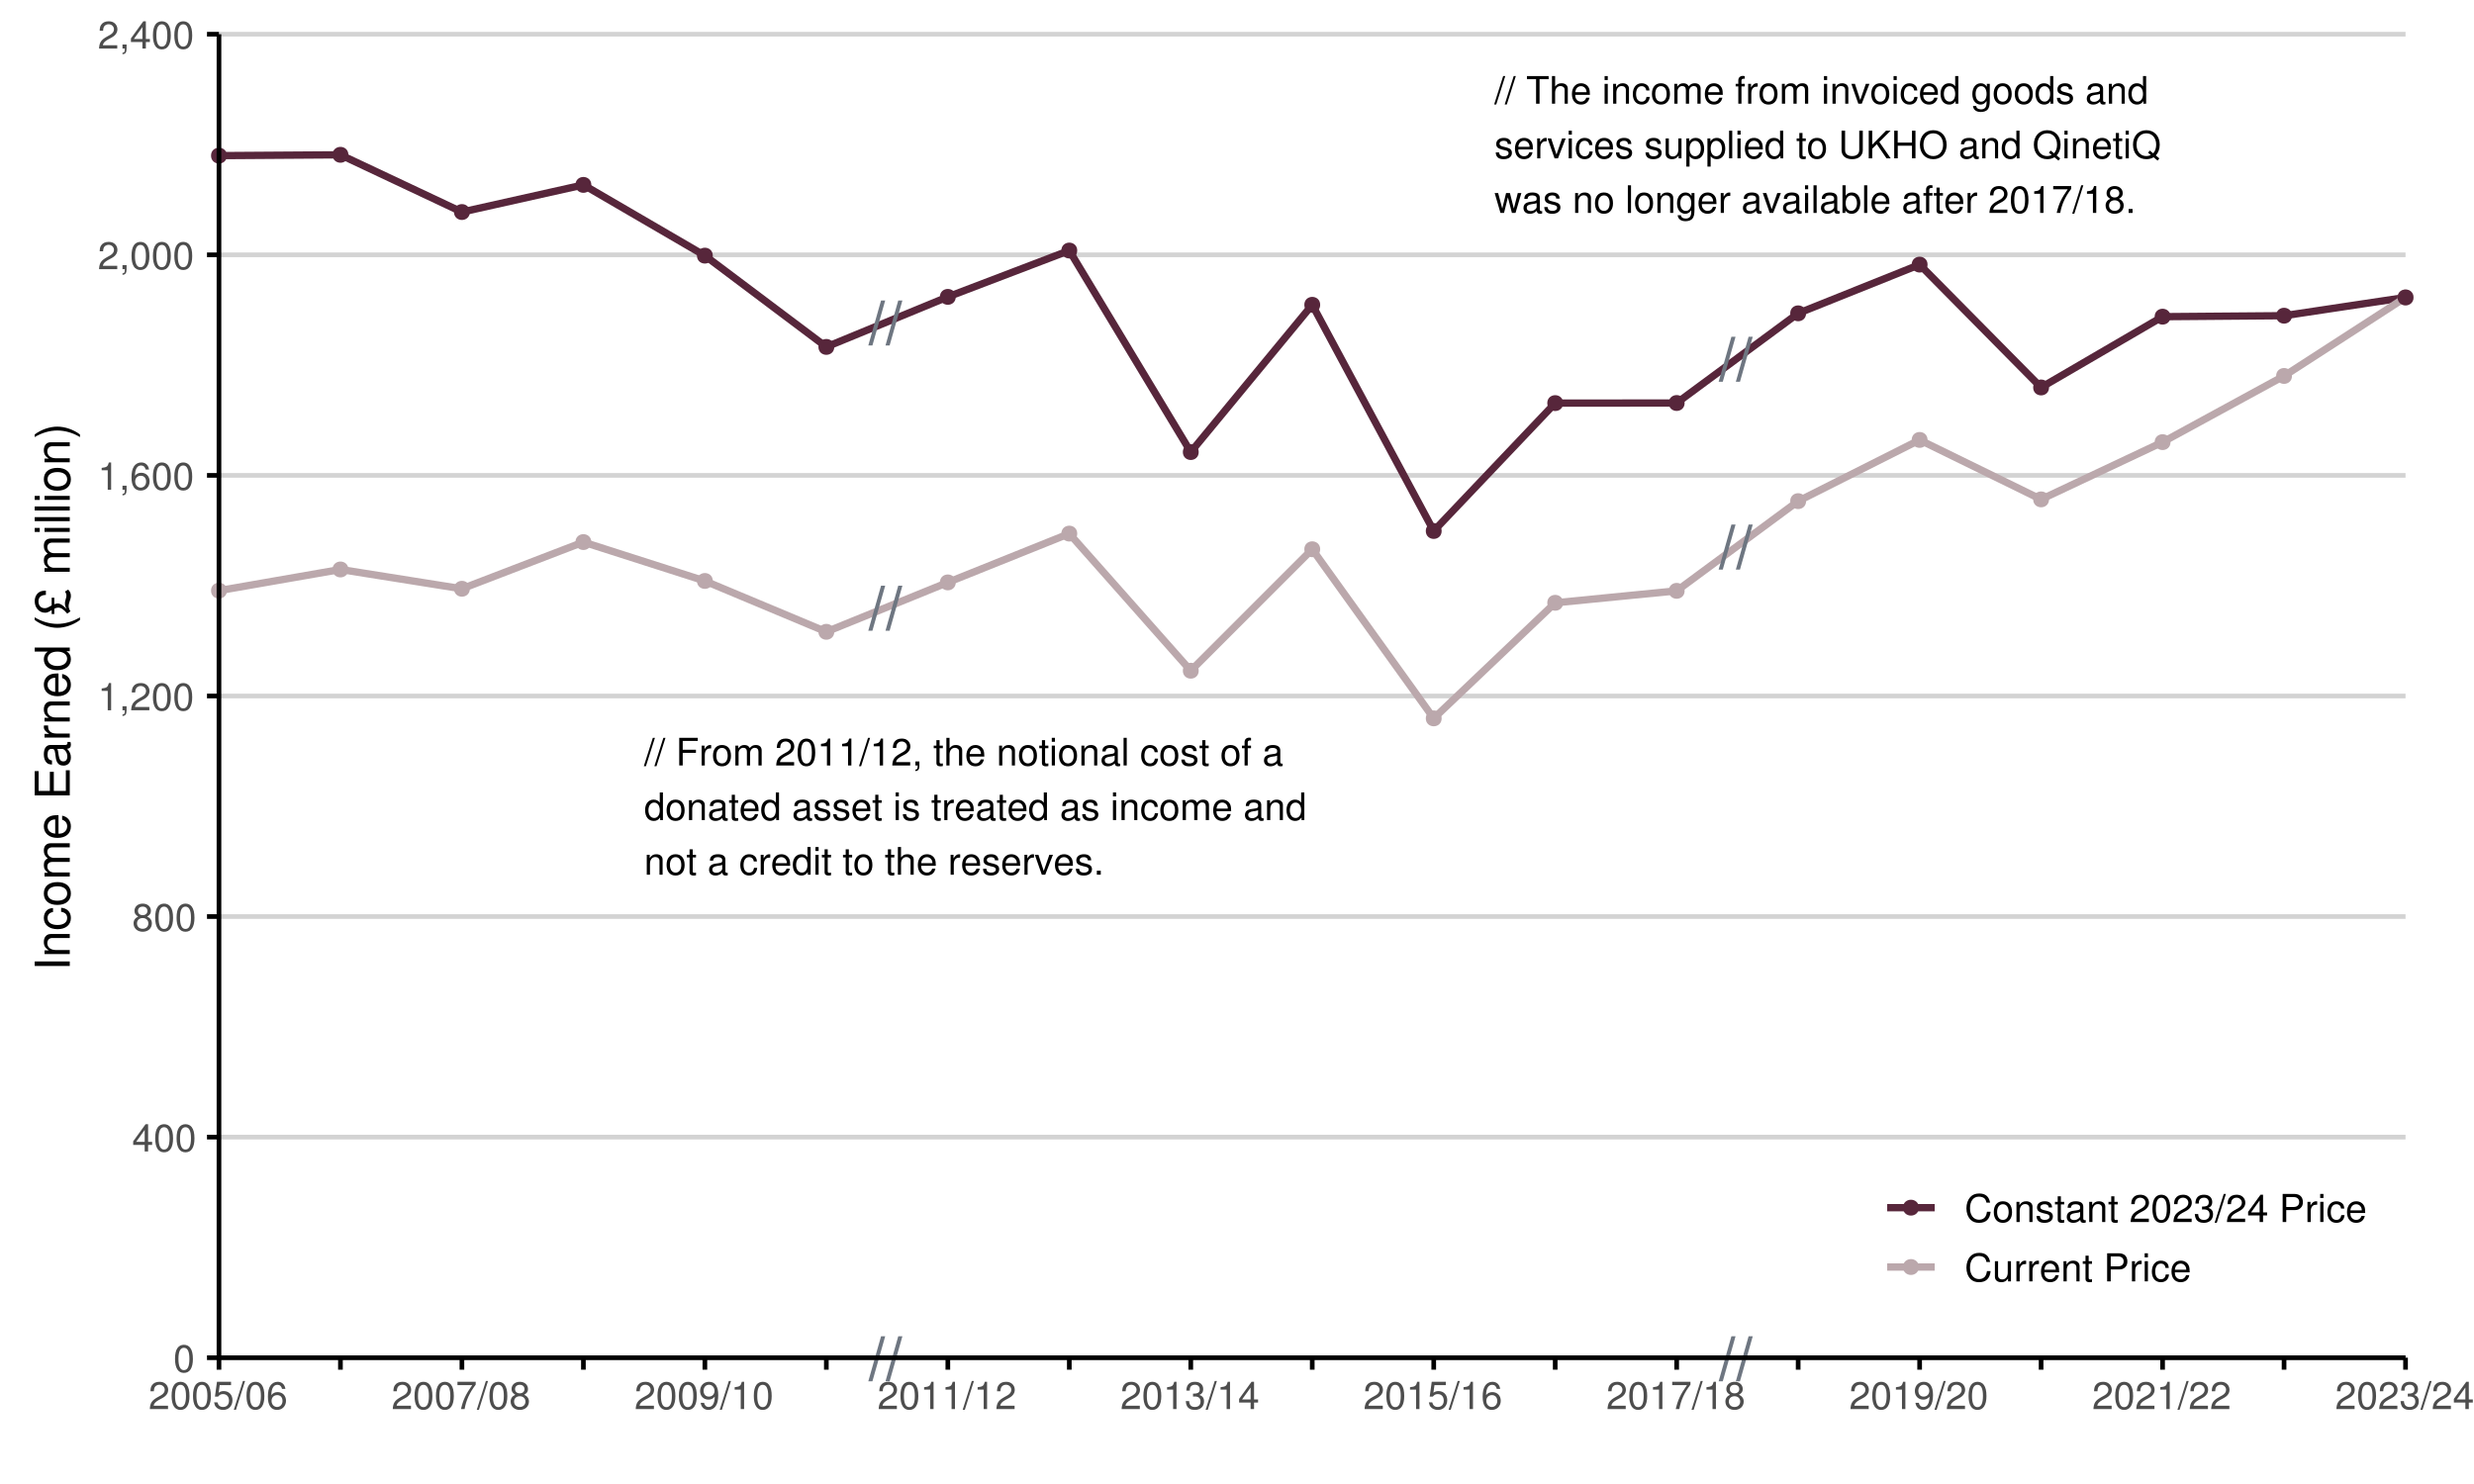 <?xml version="1.0" encoding="UTF-8"?>
<svg xmlns="http://www.w3.org/2000/svg" xmlns:xlink="http://www.w3.org/1999/xlink" width="720pt" height="432pt" viewBox="0 0 720 432" version="1.1">
<defs>
<g>
<symbol overflow="visible" id="glyph0-0">
<path style="stroke:none;" d=""/>
</symbol>
<symbol overflow="visible" id="glyph0-1">
<path style="stroke:none;" d="M 2.531 -8.047 L -0.094 0.219 L 0.516 0.219 L 3.141 -8.047 L 2.531 -8.047 Z M 2.531 -8.047 "/>
</symbol>
<symbol overflow="visible" id="glyph0-2">
<path style="stroke:none;" d=""/>
</symbol>
<symbol overflow="visible" id="glyph0-3">
<path style="stroke:none;" d="M 2.016 -3.672 L 5.859 -3.672 L 5.859 -4.578 L 2.016 -4.578 L 2.016 -7.141 L 6.391 -7.141 L 6.391 -8.047 L 1 -8.047 L 1 0 L 2.016 0 L 2.016 -3.672 Z M 2.016 -3.672 "/>
</symbol>
<symbol overflow="visible" id="glyph0-4">
<path style="stroke:none;" d="M 0.766 -5.781 L 0.766 0 L 1.688 0 L 1.688 -3 C 1.688 -3.828 1.906 -4.375 2.344 -4.688 C 2.625 -4.906 2.906 -4.969 3.547 -4.984 L 3.547 -5.922 C 3.391 -5.938 3.312 -5.953 3.188 -5.953 C 2.594 -5.953 2.141 -5.594 1.609 -4.734 L 1.609 -5.781 L 0.766 -5.781 Z M 0.766 -5.781 "/>
</symbol>
<symbol overflow="visible" id="glyph0-5">
<path style="stroke:none;" d="M 3 -5.953 C 1.375 -5.953 0.391 -4.797 0.391 -2.844 C 0.391 -0.906 1.375 0.25 3.016 0.25 C 4.641 0.25 5.641 -0.906 5.641 -2.812 C 5.641 -4.812 4.672 -5.953 3 -5.953 Z M 3.016 -5.109 C 4.047 -5.109 4.672 -4.25 4.672 -2.812 C 4.672 -1.453 4.031 -0.594 3.016 -0.594 C 1.984 -0.594 1.359 -1.453 1.359 -2.844 C 1.359 -4.234 1.984 -5.109 3.016 -5.109 Z M 3.016 -5.109 "/>
</symbol>
<symbol overflow="visible" id="glyph0-6">
<path style="stroke:none;" d="M 0.766 -5.781 L 0.766 0 L 1.703 0 L 1.703 -3.641 C 1.703 -4.469 2.312 -5.141 3.062 -5.141 C 3.75 -5.141 4.125 -4.734 4.125 -3.984 L 4.125 0 L 5.062 0 L 5.062 -3.641 C 5.062 -4.469 5.672 -5.141 6.422 -5.141 C 7.094 -5.141 7.484 -4.719 7.484 -3.984 L 7.484 0 L 8.422 0 L 8.422 -4.344 C 8.422 -5.375 7.828 -5.953 6.734 -5.953 C 5.969 -5.953 5.5 -5.719 4.953 -5.078 C 4.625 -5.688 4.156 -5.953 3.406 -5.953 C 2.625 -5.953 2.125 -5.672 1.625 -4.969 L 1.625 -5.781 L 0.766 -5.781 Z M 0.766 -5.781 "/>
</symbol>
<symbol overflow="visible" id="glyph0-7">
<path style="stroke:none;" d="M 5.594 -0.969 L 1.469 -0.969 C 1.562 -1.609 1.922 -2.016 2.891 -2.578 L 3.984 -3.172 C 5.078 -3.766 5.641 -4.578 5.641 -5.531 C 5.641 -6.188 5.375 -6.797 4.922 -7.219 C 4.453 -7.641 3.875 -7.828 3.141 -7.828 C 2.141 -7.828 1.406 -7.484 0.969 -6.812 C 0.703 -6.391 0.578 -5.906 0.547 -5.109 L 1.531 -5.109 C 1.562 -5.641 1.625 -5.969 1.75 -6.219 C 2.016 -6.688 2.516 -6.984 3.109 -6.984 C 3.984 -6.984 4.656 -6.359 4.656 -5.516 C 4.656 -4.891 4.281 -4.359 3.594 -3.969 L 2.578 -3.391 C 0.938 -2.469 0.469 -1.719 0.375 0 L 5.594 0 L 5.594 -0.969 Z M 5.594 -0.969 "/>
</symbol>
<symbol overflow="visible" id="glyph0-8">
<path style="stroke:none;" d="M 3.031 -7.828 C 2.312 -7.828 1.641 -7.516 1.234 -6.969 C 0.734 -6.281 0.469 -5.234 0.469 -3.797 C 0.469 -1.156 1.359 0.25 3.031 0.25 C 4.688 0.25 5.594 -1.156 5.594 -3.719 C 5.594 -5.25 5.359 -6.266 4.844 -6.969 C 4.438 -7.516 3.781 -7.828 3.031 -7.828 Z M 3.031 -6.969 C 4.094 -6.969 4.609 -5.906 4.609 -3.812 C 4.609 -1.594 4.094 -0.547 3.016 -0.547 C 1.984 -0.547 1.469 -1.641 1.469 -3.781 C 1.469 -5.922 1.984 -6.969 3.031 -6.969 Z M 3.031 -6.969 "/>
</symbol>
<symbol overflow="visible" id="glyph0-9">
<path style="stroke:none;" d="M 2.859 -5.578 L 2.859 0 L 3.828 0 L 3.828 -7.828 L 3.188 -7.828 C 2.844 -6.625 2.625 -6.469 1.125 -6.281 L 1.125 -5.578 L 2.859 -5.578 Z M 2.859 -5.578 "/>
</symbol>
<symbol overflow="visible" id="glyph0-10">
<path style="stroke:none;" d="M 0.969 -1.156 L 0.969 0 L 1.625 0 L 1.625 0.203 C 1.625 0.969 1.484 1.188 0.969 1.203 L 0.969 1.625 C 1.734 1.625 2.125 1.125 2.125 0.172 L 2.125 -1.156 L 0.969 -1.156 Z M 0.969 -1.156 "/>
</symbol>
<symbol overflow="visible" id="glyph0-11">
<path style="stroke:none;" d="M 2.812 -5.781 L 1.859 -5.781 L 1.859 -7.375 L 0.938 -7.375 L 0.938 -5.781 L 0.156 -5.781 L 0.156 -5.031 L 0.938 -5.031 L 0.938 -0.656 C 0.938 -0.078 1.344 0.25 2.062 0.25 C 2.281 0.25 2.5 0.234 2.812 0.172 L 2.812 -0.594 C 2.688 -0.562 2.547 -0.547 2.359 -0.547 C 1.969 -0.547 1.859 -0.656 1.859 -1.078 L 1.859 -5.031 L 2.812 -5.031 L 2.812 -5.781 Z M 2.812 -5.781 "/>
</symbol>
<symbol overflow="visible" id="glyph0-12">
<path style="stroke:none;" d="M 0.766 -8.047 L 0.766 0 L 1.688 0 L 1.688 -3.188 C 1.688 -4.375 2.312 -5.141 3.266 -5.141 C 3.562 -5.141 3.859 -5.047 4.078 -4.875 C 4.344 -4.688 4.453 -4.422 4.453 -4.016 L 4.453 0 L 5.375 0 L 5.375 -4.375 C 5.375 -5.344 4.672 -5.953 3.547 -5.953 C 2.734 -5.953 2.234 -5.703 1.688 -5 L 1.688 -8.047 L 0.766 -8.047 Z M 0.766 -8.047 "/>
</symbol>
<symbol overflow="visible" id="glyph0-13">
<path style="stroke:none;" d="M 5.672 -2.578 C 5.672 -3.469 5.594 -4 5.438 -4.438 C 5.062 -5.375 4.172 -5.953 3.094 -5.953 C 1.484 -5.953 0.438 -4.719 0.438 -2.812 C 0.438 -0.922 1.453 0.25 3.078 0.25 C 4.391 0.25 5.312 -0.5 5.547 -1.75 L 4.625 -1.75 C 4.359 -1 3.844 -0.594 3.109 -0.594 C 2.516 -0.594 2.016 -0.859 1.719 -1.344 C 1.484 -1.672 1.406 -2.016 1.406 -2.578 L 5.672 -2.578 Z M 1.422 -3.344 C 1.5 -4.406 2.156 -5.109 3.078 -5.109 C 3.984 -5.109 4.688 -4.359 4.688 -3.406 C 4.688 -3.375 4.688 -3.359 4.672 -3.344 L 1.422 -3.344 Z M 1.422 -3.344 "/>
</symbol>
<symbol overflow="visible" id="glyph0-14">
<path style="stroke:none;" d="M 0.766 -5.781 L 0.766 0 L 1.703 0 L 1.703 -3.188 C 1.703 -4.375 2.312 -5.141 3.266 -5.141 C 4 -5.141 4.469 -4.703 4.469 -4.016 L 4.469 0 L 5.375 0 L 5.375 -4.375 C 5.375 -5.328 4.656 -5.953 3.547 -5.953 C 2.688 -5.953 2.125 -5.625 1.625 -4.812 L 1.625 -5.781 L 0.766 -5.781 Z M 0.766 -5.781 "/>
</symbol>
<symbol overflow="visible" id="glyph0-15">
<path style="stroke:none;" d="M 1.656 -5.781 L 0.734 -5.781 L 0.734 0 L 1.656 0 L 1.656 -5.781 Z M 1.656 -8.047 L 0.734 -8.047 L 0.734 -6.891 L 1.656 -6.891 L 1.656 -8.047 Z M 1.656 -8.047 "/>
</symbol>
<symbol overflow="visible" id="glyph0-16">
<path style="stroke:none;" d="M 5.906 -0.547 C 5.812 -0.516 5.766 -0.516 5.719 -0.516 C 5.391 -0.516 5.219 -0.688 5.219 -0.969 L 5.219 -4.375 C 5.219 -5.406 4.469 -5.953 3.031 -5.953 C 2.203 -5.953 1.5 -5.719 1.109 -5.281 C 0.844 -4.984 0.734 -4.656 0.719 -4.078 L 1.641 -4.078 C 1.719 -4.781 2.141 -5.109 3 -5.109 C 3.828 -5.109 4.297 -4.797 4.297 -4.234 L 4.297 -4 C 4.297 -3.609 4.062 -3.453 3.344 -3.359 C 2.031 -3.188 1.828 -3.141 1.484 -3 C 0.812 -2.734 0.469 -2.203 0.469 -1.453 C 0.469 -0.406 1.188 0.25 2.359 0.25 C 3.094 0.25 3.672 0 4.328 -0.594 C 4.391 -0.016 4.688 0.25 5.281 0.25 C 5.469 0.25 5.609 0.234 5.906 0.156 L 5.906 -0.547 Z M 4.297 -1.828 C 4.297 -1.516 4.203 -1.328 3.938 -1.078 C 3.562 -0.734 3.109 -0.547 2.562 -0.547 C 1.844 -0.547 1.422 -0.891 1.422 -1.484 C 1.422 -2.094 1.828 -2.391 2.812 -2.547 C 3.797 -2.672 3.984 -2.719 4.297 -2.859 L 4.297 -1.828 Z M 4.297 -1.828 "/>
</symbol>
<symbol overflow="visible" id="glyph0-17">
<path style="stroke:none;" d="M 1.672 -8.047 L 0.75 -8.047 L 0.75 0 L 1.672 0 L 1.672 -8.047 Z M 1.672 -8.047 "/>
</symbol>
<symbol overflow="visible" id="glyph0-18">
<path style="stroke:none;" d="M 5.203 -3.844 C 5.156 -4.406 5.031 -4.766 4.812 -5.094 C 4.422 -5.641 3.719 -5.953 2.922 -5.953 C 1.359 -5.953 0.344 -4.719 0.344 -2.797 C 0.344 -0.922 1.344 0.25 2.906 0.25 C 4.281 0.25 5.156 -0.578 5.266 -1.984 L 4.344 -1.984 C 4.188 -1.062 3.719 -0.594 2.922 -0.594 C 1.906 -0.594 1.297 -1.422 1.297 -2.797 C 1.297 -4.234 1.906 -5.109 2.906 -5.109 C 3.672 -5.109 4.172 -4.656 4.281 -3.844 L 5.203 -3.844 Z M 5.203 -3.844 "/>
</symbol>
<symbol overflow="visible" id="glyph0-19">
<path style="stroke:none;" d="M 4.844 -4.172 C 4.828 -5.312 4.078 -5.953 2.734 -5.953 C 1.391 -5.953 0.516 -5.266 0.516 -4.188 C 0.516 -3.281 0.984 -2.844 2.359 -2.516 L 3.219 -2.312 C 3.859 -2.156 4.109 -1.922 4.109 -1.5 C 4.109 -0.969 3.562 -0.594 2.766 -0.594 C 2.266 -0.594 1.844 -0.734 1.609 -0.984 C 1.469 -1.156 1.406 -1.312 1.344 -1.719 L 0.375 -1.719 C 0.422 -0.391 1.172 0.25 2.688 0.25 C 4.141 0.25 5.078 -0.469 5.078 -1.578 C 5.078 -2.438 4.578 -2.922 3.438 -3.188 L 2.547 -3.406 C 1.797 -3.578 1.484 -3.828 1.484 -4.234 C 1.484 -4.766 1.953 -5.109 2.703 -5.109 C 3.453 -5.109 3.844 -4.781 3.859 -4.172 L 4.844 -4.172 Z M 4.844 -4.172 "/>
</symbol>
<symbol overflow="visible" id="glyph0-20">
<path style="stroke:none;" d="M 2.844 -5.781 L 1.891 -5.781 L 1.891 -6.688 C 1.891 -7.078 2.109 -7.281 2.531 -7.281 C 2.609 -7.281 2.641 -7.281 2.844 -7.266 L 2.844 -8.031 C 2.641 -8.078 2.516 -8.094 2.328 -8.094 C 1.484 -8.094 0.969 -7.594 0.969 -6.766 L 0.969 -5.781 L 0.203 -5.781 L 0.203 -5.031 L 0.969 -5.031 L 0.969 0 L 1.891 0 L 1.891 -5.031 L 2.844 -5.031 L 2.844 -5.781 Z M 2.844 -5.781 "/>
</symbol>
<symbol overflow="visible" id="glyph0-21">
<path style="stroke:none;" d="M 5.469 -8.047 L 4.547 -8.047 L 4.547 -5.062 C 4.172 -5.641 3.547 -5.953 2.766 -5.953 C 1.266 -5.953 0.281 -4.75 0.281 -2.906 C 0.281 -0.953 1.25 0.25 2.812 0.25 C 3.594 0.25 4.156 -0.047 4.656 -0.766 L 4.656 0 L 5.469 0 L 5.469 -8.047 Z M 2.922 -5.094 C 3.922 -5.094 4.547 -4.203 4.547 -2.828 C 4.547 -1.484 3.906 -0.609 2.938 -0.609 C 1.922 -0.609 1.25 -1.5 1.25 -2.844 C 1.25 -4.203 1.922 -5.094 2.922 -5.094 Z M 2.922 -5.094 "/>
</symbol>
<symbol overflow="visible" id="glyph0-22">
<path style="stroke:none;" d="M 3.141 0 L 5.375 -5.781 L 4.328 -5.781 L 2.703 -1.094 L 1.156 -5.781 L 0.109 -5.781 L 2.141 0 L 3.141 0 Z M 3.141 0 "/>
</symbol>
<symbol overflow="visible" id="glyph0-23">
<path style="stroke:none;" d="M 2.109 -1.156 L 0.969 -1.156 L 0.969 0 L 2.109 0 L 2.109 -1.156 Z M 2.109 -1.156 "/>
</symbol>
<symbol overflow="visible" id="glyph0-24">
<path style="stroke:none;" d="M 3.906 -7.141 L 6.547 -7.141 L 6.547 -8.047 L 0.234 -8.047 L 0.234 -7.141 L 2.891 -7.141 L 2.891 0 L 3.906 0 L 3.906 -7.141 Z M 3.906 -7.141 "/>
</symbol>
<symbol overflow="visible" id="glyph0-25">
<path style="stroke:none;" d="M 4.547 -5.781 L 4.547 -4.953 C 4.094 -5.641 3.531 -5.953 2.781 -5.953 C 1.312 -5.953 0.328 -4.672 0.328 -2.797 C 0.328 -1.844 0.578 -1.078 1.047 -0.516 C 1.484 -0.031 2.094 0.25 2.703 0.25 C 3.438 0.25 3.938 -0.062 4.469 -0.781 L 4.469 -0.484 C 4.469 0.297 4.359 0.766 4.125 1.094 C 3.891 1.438 3.406 1.641 2.844 1.641 C 2.438 1.641 2.062 1.531 1.797 1.328 C 1.594 1.156 1.5 1 1.453 0.656 L 0.516 0.656 C 0.609 1.75 1.453 2.406 2.812 2.406 C 3.672 2.406 4.422 2.125 4.797 1.672 C 5.234 1.141 5.406 0.406 5.406 -0.953 L 5.406 -5.781 L 4.547 -5.781 Z M 2.891 -5.109 C 3.875 -5.109 4.469 -4.266 4.469 -2.812 C 4.469 -1.438 3.859 -0.594 2.891 -0.594 C 1.891 -0.594 1.281 -1.453 1.281 -2.844 C 1.281 -4.234 1.906 -5.109 2.891 -5.109 Z M 2.891 -5.109 "/>
</symbol>
<symbol overflow="visible" id="glyph0-26">
<path style="stroke:none;" d="M 5.328 0 L 5.328 -5.781 L 4.406 -5.781 L 4.406 -2.5 C 4.406 -1.328 3.797 -0.547 2.828 -0.547 C 2.094 -0.547 1.641 -1 1.641 -1.688 L 1.641 -5.781 L 0.719 -5.781 L 0.719 -1.328 C 0.719 -0.359 1.438 0.25 2.562 0.25 C 3.406 0.25 3.953 -0.047 4.5 -0.812 L 4.5 0 L 5.328 0 Z M 5.328 0 "/>
</symbol>
<symbol overflow="visible" id="glyph0-27">
<path style="stroke:none;" d="M 0.594 2.406 L 1.531 2.406 L 1.531 -0.609 C 2.016 -0.016 2.547 0.25 3.297 0.25 C 4.797 0.25 5.781 -0.953 5.781 -2.797 C 5.781 -4.734 4.828 -5.953 3.297 -5.953 C 2.5 -5.953 1.875 -5.594 1.453 -4.922 L 1.453 -5.781 L 0.594 -5.781 L 0.594 2.406 Z M 3.141 -5.094 C 4.156 -5.094 4.812 -4.203 4.812 -2.812 C 4.812 -1.5 4.141 -0.609 3.141 -0.609 C 2.172 -0.609 1.531 -1.484 1.531 -2.844 C 1.531 -4.203 2.172 -5.094 3.141 -5.094 Z M 3.141 -5.094 "/>
</symbol>
<symbol overflow="visible" id="glyph0-28">
<path style="stroke:none;" d="M 6.094 -8.047 L 6.094 -2.391 C 6.094 -1.312 5.312 -0.656 4.016 -0.656 C 3.422 -0.656 2.938 -0.797 2.547 -1.078 C 2.156 -1.375 1.969 -1.797 1.969 -2.391 L 1.969 -8.047 L 0.938 -8.047 L 0.938 -2.391 C 0.938 -0.766 2.109 0.25 4.016 0.25 C 5.906 0.25 7.125 -0.781 7.125 -2.391 L 7.125 -8.047 L 6.094 -8.047 Z M 6.094 -8.047 "/>
</symbol>
<symbol overflow="visible" id="glyph0-29">
<path style="stroke:none;" d="M 1.906 -2.812 L 3.219 -4.125 L 6.047 0 L 7.266 0 L 3.953 -4.766 L 7.234 -8.047 L 5.906 -8.047 L 1.906 -3.984 L 1.906 -8.047 L 0.875 -8.047 L 0.875 0 L 1.906 0 L 1.906 -2.812 Z M 1.906 -2.812 "/>
</symbol>
<symbol overflow="visible" id="glyph0-30">
<path style="stroke:none;" d="M 6.094 -3.672 L 6.094 0 L 7.109 0 L 7.109 -8.047 L 6.094 -8.047 L 6.094 -4.578 L 1.938 -4.578 L 1.938 -8.047 L 0.922 -8.047 L 0.922 0 L 1.953 0 L 1.953 -3.672 L 6.094 -3.672 Z M 6.094 -3.672 "/>
</symbol>
<symbol overflow="visible" id="glyph0-31">
<path style="stroke:none;" d="M 4.297 -8.188 C 1.984 -8.188 0.422 -6.484 0.422 -3.969 C 0.422 -1.453 1.984 0.25 4.312 0.25 C 5.281 0.25 6.156 -0.047 6.812 -0.594 C 7.672 -1.344 8.203 -2.578 8.203 -3.906 C 8.203 -6.5 6.656 -8.188 4.297 -8.188 Z M 4.297 -7.281 C 6.047 -7.281 7.172 -5.953 7.172 -3.922 C 7.172 -1.984 6.016 -0.656 4.312 -0.656 C 2.594 -0.656 1.453 -1.984 1.453 -3.969 C 1.453 -5.953 2.594 -7.281 4.297 -7.281 Z M 4.297 -7.281 "/>
</symbol>
<symbol overflow="visible" id="glyph0-32">
<path style="stroke:none;" d="M 8.094 0.016 L 7.062 -0.844 C 7.828 -1.672 8.203 -2.719 8.203 -3.984 C 8.203 -6.484 6.625 -8.188 4.312 -8.188 C 1.984 -8.188 0.422 -6.484 0.422 -3.969 C 0.422 -1.453 1.984 0.25 4.312 0.25 C 5.109 0.25 5.766 0.078 6.422 -0.312 L 7.578 0.656 L 8.094 0.016 Z M 5.312 -2.266 L 4.812 -1.641 L 5.625 -0.969 C 5.141 -0.734 4.781 -0.656 4.297 -0.656 C 2.578 -0.656 1.453 -1.984 1.453 -3.969 C 1.453 -5.953 2.594 -7.281 4.312 -7.281 C 6.016 -7.281 7.172 -5.953 7.172 -3.984 C 7.172 -2.938 6.891 -2.125 6.297 -1.453 L 5.312 -2.266 Z M 5.312 -2.266 "/>
</symbol>
<symbol overflow="visible" id="glyph0-33">
<path style="stroke:none;" d="M 6.125 0 L 7.828 -5.781 L 6.781 -5.781 L 5.641 -1.281 L 4.5 -5.781 L 3.375 -5.781 L 2.266 -1.281 L 1.078 -5.781 L 0.062 -5.781 L 1.75 0 L 2.781 0 L 3.906 -4.547 L 5.078 0 L 6.125 0 Z M 6.125 0 "/>
</symbol>
<symbol overflow="visible" id="glyph0-34">
<path style="stroke:none;" d="M 0.594 -8.047 L 0.594 0 L 1.422 0 L 1.422 -0.734 C 1.859 -0.062 2.453 0.25 3.266 0.25 C 4.781 0.25 5.781 -1 5.781 -2.922 C 5.781 -4.797 4.828 -5.953 3.297 -5.953 C 2.5 -5.953 1.938 -5.656 1.516 -5 L 1.516 -8.047 L 0.594 -8.047 Z M 3.125 -5.094 C 4.156 -5.094 4.812 -4.203 4.812 -2.812 C 4.812 -1.5 4.125 -0.609 3.125 -0.609 C 2.156 -0.609 1.516 -1.484 1.516 -2.844 C 1.516 -4.203 2.156 -5.094 3.125 -5.094 Z M 3.125 -5.094 "/>
</symbol>
<symbol overflow="visible" id="glyph0-35">
<path style="stroke:none;" d="M 5.75 -7.828 L 0.516 -7.828 L 0.516 -6.875 L 4.734 -6.875 C 2.875 -4.203 2.109 -2.578 1.531 0 L 2.562 0 C 3 -2.5 3.984 -4.656 5.75 -7.016 L 5.75 -7.828 Z M 5.75 -7.828 "/>
</symbol>
<symbol overflow="visible" id="glyph0-36">
<path style="stroke:none;" d="M 4.312 -4.125 C 5.125 -4.609 5.391 -5 5.391 -5.75 C 5.391 -6.969 4.438 -7.828 3.031 -7.828 C 1.656 -7.828 0.688 -6.969 0.688 -5.75 C 0.688 -5.016 0.953 -4.625 1.75 -4.125 C 0.844 -3.688 0.406 -3.031 0.406 -2.172 C 0.406 -0.734 1.484 0.25 3.031 0.25 C 4.578 0.25 5.672 -0.734 5.672 -2.172 C 5.672 -3.031 5.219 -3.688 4.312 -4.125 Z M 3.031 -6.969 C 3.859 -6.969 4.391 -6.484 4.391 -5.719 C 4.391 -5 3.859 -4.5 3.031 -4.5 C 2.219 -4.5 1.672 -5 1.672 -5.734 C 1.672 -6.484 2.219 -6.969 3.031 -6.969 Z M 3.031 -3.688 C 4.016 -3.688 4.672 -3.078 4.672 -2.156 C 4.672 -1.219 4.016 -0.609 3.016 -0.609 C 2.062 -0.609 1.406 -1.234 1.406 -2.156 C 1.406 -3.078 2.062 -3.688 3.031 -3.688 Z M 3.031 -3.688 "/>
</symbol>
<symbol overflow="visible" id="glyph1-0">
<path style="stroke:none;" d=""/>
</symbol>
<symbol overflow="visible" id="glyph1-1">
<path style="stroke:none;" d="M 3.75 -12.859 L 0.031 0.25 L 1.234 0.25 L 4.953 -12.859 L 3.75 -12.859 Z M 3.75 -12.859 "/>
</symbol>
<symbol overflow="visible" id="glyph2-0">
<path style="stroke:none;" d=""/>
</symbol>
<symbol overflow="visible" id="glyph2-1">
<path style="stroke:none;" d="M 3.078 -7.938 C 2.344 -7.938 1.672 -7.625 1.25 -7.062 C 0.734 -6.375 0.484 -5.312 0.484 -3.844 C 0.484 -1.172 1.375 0.25 3.078 0.25 C 4.766 0.25 5.688 -1.172 5.688 -3.781 C 5.688 -5.328 5.438 -6.359 4.906 -7.062 C 4.5 -7.625 3.828 -7.938 3.078 -7.938 Z M 3.078 -7.062 C 4.141 -7.062 4.672 -6 4.672 -3.859 C 4.672 -1.609 4.156 -0.562 3.062 -0.562 C 2.016 -0.562 1.484 -1.656 1.484 -3.828 C 1.484 -6 2.016 -7.062 3.078 -7.062 Z M 3.078 -7.062 "/>
</symbol>
<symbol overflow="visible" id="glyph2-2">
<path style="stroke:none;" d="M 3.656 -1.906 L 3.656 0 L 4.656 0 L 4.656 -1.906 L 5.828 -1.906 L 5.828 -2.797 L 4.656 -2.797 L 4.656 -7.938 L 3.922 -7.938 L 0.312 -2.953 L 0.312 -1.906 L 3.656 -1.906 Z M 3.656 -2.797 L 1.172 -2.797 L 3.656 -6.266 L 3.656 -2.797 Z M 3.656 -2.797 "/>
</symbol>
<symbol overflow="visible" id="glyph2-3">
<path style="stroke:none;" d="M 4.375 -4.172 C 5.203 -4.672 5.469 -5.078 5.469 -5.828 C 5.469 -7.062 4.5 -7.938 3.078 -7.938 C 1.688 -7.938 0.688 -7.062 0.688 -5.828 C 0.688 -5.094 0.969 -4.688 1.766 -4.172 C 0.859 -3.734 0.422 -3.078 0.422 -2.203 C 0.422 -0.75 1.516 0.25 3.078 0.25 C 4.656 0.25 5.75 -0.75 5.75 -2.203 C 5.75 -3.078 5.297 -3.734 4.375 -4.172 Z M 3.078 -7.062 C 3.922 -7.062 4.453 -6.578 4.453 -5.797 C 4.453 -5.062 3.906 -4.578 3.078 -4.578 C 2.25 -4.578 1.703 -5.062 1.703 -5.812 C 1.703 -6.578 2.25 -7.062 3.078 -7.062 Z M 3.078 -3.734 C 4.062 -3.734 4.734 -3.109 4.734 -2.188 C 4.734 -1.25 4.062 -0.609 3.062 -0.609 C 2.094 -0.609 1.422 -1.25 1.422 -2.188 C 1.422 -3.109 2.094 -3.734 3.078 -3.734 Z M 3.078 -3.734 "/>
</symbol>
<symbol overflow="visible" id="glyph2-4">
<path style="stroke:none;" d="M 2.906 -5.656 L 2.906 0 L 3.891 0 L 3.891 -7.938 L 3.234 -7.938 C 2.891 -6.719 2.672 -6.547 1.141 -6.359 L 1.141 -5.656 L 2.906 -5.656 Z M 2.906 -5.656 "/>
</symbol>
<symbol overflow="visible" id="glyph2-5">
<path style="stroke:none;" d="M 0.969 -1.172 L 0.969 0 L 1.641 0 L 1.641 0.203 C 1.641 0.969 1.5 1.203 0.969 1.219 L 0.969 1.641 C 1.766 1.641 2.156 1.141 2.156 0.172 L 2.156 -1.172 L 0.969 -1.172 Z M 0.969 -1.172 "/>
</symbol>
<symbol overflow="visible" id="glyph2-6">
<path style="stroke:none;" d="M 5.672 -0.969 L 1.484 -0.969 C 1.594 -1.625 1.953 -2.031 2.922 -2.609 L 4.047 -3.219 C 5.156 -3.812 5.719 -4.641 5.719 -5.609 C 5.719 -6.281 5.453 -6.891 4.984 -7.312 C 4.516 -7.734 3.938 -7.938 3.188 -7.938 C 2.172 -7.938 1.422 -7.578 0.984 -6.906 C 0.703 -6.484 0.578 -6 0.562 -5.188 L 1.547 -5.188 C 1.578 -5.719 1.641 -6.047 1.781 -6.312 C 2.031 -6.781 2.547 -7.078 3.141 -7.078 C 4.047 -7.078 4.719 -6.438 4.719 -5.594 C 4.719 -4.969 4.344 -4.422 3.641 -4.016 L 2.609 -3.438 C 0.953 -2.5 0.469 -1.75 0.375 0 L 5.672 0 L 5.672 -0.969 Z M 5.672 -0.969 "/>
</symbol>
<symbol overflow="visible" id="glyph2-7">
<path style="stroke:none;" d="M 5.578 -5.875 C 5.391 -7.172 4.531 -7.938 3.328 -7.938 C 2.453 -7.938 1.672 -7.516 1.203 -6.812 C 0.703 -6.031 0.484 -5.062 0.484 -3.625 C 0.484 -2.281 0.688 -1.438 1.156 -0.734 C 1.578 -0.094 2.281 0.25 3.141 0.25 C 4.656 0.25 5.75 -0.859 5.75 -2.422 C 5.75 -3.906 4.734 -4.938 3.312 -4.938 C 2.531 -4.938 1.922 -4.641 1.484 -4.062 C 1.5 -6 2.125 -7.062 3.266 -7.062 C 3.953 -7.062 4.438 -6.625 4.594 -5.875 L 5.578 -5.875 Z M 3.188 -4.062 C 4.141 -4.062 4.734 -3.406 4.734 -2.344 C 4.734 -1.344 4.062 -0.609 3.156 -0.609 C 2.234 -0.609 1.547 -1.375 1.547 -2.391 C 1.547 -3.391 2.219 -4.062 3.188 -4.062 Z M 3.188 -4.062 "/>
</symbol>
<symbol overflow="visible" id="glyph2-8">
<path style="stroke:none;" d="M 5.328 -7.938 L 1.234 -7.938 L 0.641 -3.625 L 1.547 -3.625 C 2 -4.172 2.391 -4.359 3 -4.359 C 4.062 -4.359 4.734 -3.625 4.734 -2.453 C 4.734 -1.312 4.078 -0.609 3 -0.609 C 2.141 -0.609 1.609 -1.047 1.375 -1.953 L 0.391 -1.953 C 0.531 -1.297 0.641 -0.984 0.875 -0.688 C 1.328 -0.094 2.125 0.25 3.031 0.25 C 4.625 0.25 5.75 -0.906 5.75 -2.594 C 5.75 -4.156 4.703 -5.234 3.188 -5.234 C 2.625 -5.234 2.172 -5.094 1.719 -4.75 L 2.031 -6.969 L 5.328 -6.969 L 5.328 -7.938 Z M 5.328 -7.938 "/>
</symbol>
<symbol overflow="visible" id="glyph2-9">
<path style="stroke:none;" d="M 2.562 -8.172 L -0.094 0.219 L 0.531 0.219 L 3.188 -8.172 L 2.562 -8.172 Z M 2.562 -8.172 "/>
</symbol>
<symbol overflow="visible" id="glyph2-10">
<path style="stroke:none;" d=""/>
</symbol>
<symbol overflow="visible" id="glyph2-11">
<path style="stroke:none;" d="M 5.828 -7.938 L 0.516 -7.938 L 0.516 -6.969 L 4.812 -6.969 C 2.906 -4.266 2.141 -2.609 1.547 0 L 2.594 0 C 3.031 -2.547 4.031 -4.734 5.828 -7.109 L 5.828 -7.938 Z M 5.828 -7.938 "/>
</symbol>
<symbol overflow="visible" id="glyph2-12">
<path style="stroke:none;" d="M 0.594 -1.812 C 0.781 -0.516 1.641 0.25 2.844 0.25 C 3.719 0.25 4.516 -0.172 4.969 -0.875 C 5.484 -1.641 5.703 -2.625 5.703 -4.062 C 5.703 -5.406 5.5 -6.25 5.031 -6.953 C 4.594 -7.594 3.906 -7.938 3.031 -7.938 C 1.516 -7.938 0.422 -6.828 0.422 -5.266 C 0.422 -3.781 1.438 -2.75 2.875 -2.75 C 3.625 -2.75 4.172 -3.016 4.688 -3.625 C 4.672 -1.688 4.047 -0.609 2.906 -0.609 C 2.219 -0.609 1.734 -1.047 1.578 -1.812 L 0.594 -1.812 Z M 3.016 -7.078 C 3.938 -7.078 4.625 -6.312 4.625 -5.281 C 4.625 -4.312 3.938 -3.625 2.984 -3.625 C 2.031 -3.625 1.438 -4.281 1.438 -5.344 C 1.438 -6.359 2.109 -7.078 3.016 -7.078 Z M 3.016 -7.078 "/>
</symbol>
<symbol overflow="visible" id="glyph2-13">
<path style="stroke:none;" d="M 2.469 -3.641 L 2.594 -3.641 L 3.016 -3.656 C 4.094 -3.656 4.656 -3.156 4.656 -2.203 C 4.656 -1.203 4.047 -0.609 3.016 -0.609 C 1.938 -0.609 1.406 -1.156 1.344 -2.312 L 0.359 -2.312 C 0.406 -1.672 0.516 -1.25 0.703 -0.891 C 1.109 -0.141 1.891 0.25 2.984 0.25 C 4.609 0.25 5.672 -0.719 5.672 -2.219 C 5.672 -3.219 5.281 -3.781 4.328 -4.109 C 5.062 -4.406 5.438 -4.969 5.438 -5.766 C 5.438 -7.125 4.531 -7.938 3.016 -7.938 C 1.406 -7.938 0.562 -7.062 0.531 -5.375 L 1.516 -5.375 C 1.531 -5.859 1.562 -6.125 1.688 -6.375 C 1.922 -6.812 2.406 -7.078 3.031 -7.078 C 3.906 -7.078 4.422 -6.562 4.422 -5.719 C 4.422 -5.172 4.219 -4.828 3.781 -4.656 C 3.516 -4.531 3.172 -4.5 2.469 -4.484 L 2.469 -3.641 Z M 2.469 -3.641 "/>
</symbol>
<symbol overflow="visible" id="glyph2-14">
<path style="stroke:none;" d="M 7.422 -5.641 C 7.094 -7.422 6.062 -8.297 4.266 -8.297 C 3.172 -8.297 2.281 -7.953 1.688 -7.281 C 0.938 -6.469 0.531 -5.312 0.531 -3.984 C 0.531 -2.641 0.953 -1.484 1.719 -0.688 C 2.359 -0.047 3.156 0.25 4.219 0.25 C 6.219 0.25 7.344 -0.812 7.578 -2.984 L 6.516 -2.984 C 6.422 -2.422 6.312 -2.031 6.141 -1.719 C 5.797 -1.047 5.109 -0.656 4.234 -0.656 C 2.609 -0.656 1.578 -1.953 1.578 -4 C 1.578 -6.094 2.562 -7.375 4.141 -7.375 C 4.812 -7.375 5.422 -7.188 5.766 -6.875 C 6.062 -6.594 6.234 -6.234 6.359 -5.641 L 7.422 -5.641 Z M 7.422 -5.641 "/>
</symbol>
<symbol overflow="visible" id="glyph2-15">
<path style="stroke:none;" d="M 3.047 -6.031 C 1.406 -6.031 0.406 -4.859 0.406 -2.891 C 0.406 -0.922 1.391 0.25 3.062 0.25 C 4.703 0.25 5.719 -0.922 5.719 -2.844 C 5.719 -4.875 4.734 -6.031 3.047 -6.031 Z M 3.062 -5.172 C 4.109 -5.172 4.734 -4.312 4.734 -2.859 C 4.734 -1.484 4.094 -0.609 3.062 -0.609 C 2.016 -0.609 1.375 -1.469 1.375 -2.891 C 1.375 -4.297 2.016 -5.172 3.062 -5.172 Z M 3.062 -5.172 "/>
</symbol>
<symbol overflow="visible" id="glyph2-16">
<path style="stroke:none;" d="M 0.781 -5.875 L 0.781 0 L 1.719 0 L 1.719 -3.234 C 1.719 -4.438 2.359 -5.219 3.312 -5.219 C 4.062 -5.219 4.531 -4.766 4.531 -4.062 L 4.531 0 L 5.453 0 L 5.453 -4.438 C 5.453 -5.406 4.734 -6.031 3.594 -6.031 C 2.719 -6.031 2.156 -5.703 1.641 -4.891 L 1.641 -5.875 L 0.781 -5.875 Z M 0.781 -5.875 "/>
</symbol>
<symbol overflow="visible" id="glyph2-17">
<path style="stroke:none;" d="M 4.906 -4.234 C 4.891 -5.391 4.141 -6.031 2.781 -6.031 C 1.406 -6.031 0.531 -5.328 0.531 -4.25 C 0.531 -3.328 1 -2.891 2.391 -2.547 L 3.266 -2.344 C 3.906 -2.188 4.172 -1.953 4.172 -1.531 C 4.172 -0.969 3.625 -0.609 2.797 -0.609 C 2.297 -0.609 1.875 -0.75 1.641 -1 C 1.484 -1.172 1.422 -1.328 1.359 -1.75 L 0.375 -1.75 C 0.422 -0.391 1.188 0.25 2.719 0.25 C 4.203 0.25 5.141 -0.469 5.141 -1.609 C 5.141 -2.469 4.656 -2.953 3.484 -3.234 L 2.594 -3.453 C 1.828 -3.625 1.5 -3.875 1.5 -4.297 C 1.5 -4.828 1.984 -5.172 2.75 -5.172 C 3.5 -5.172 3.906 -4.844 3.922 -4.234 L 4.906 -4.234 Z M 4.906 -4.234 "/>
</symbol>
<symbol overflow="visible" id="glyph2-18">
<path style="stroke:none;" d="M 2.844 -5.875 L 1.875 -5.875 L 1.875 -7.484 L 0.953 -7.484 L 0.953 -5.875 L 0.156 -5.875 L 0.156 -5.109 L 0.953 -5.109 L 0.953 -0.672 C 0.953 -0.078 1.359 0.25 2.078 0.25 C 2.312 0.25 2.531 0.234 2.844 0.172 L 2.844 -0.609 C 2.719 -0.578 2.578 -0.562 2.391 -0.562 C 2 -0.562 1.875 -0.672 1.875 -1.094 L 1.875 -5.109 L 2.844 -5.109 L 2.844 -5.875 Z M 2.844 -5.875 "/>
</symbol>
<symbol overflow="visible" id="glyph2-19">
<path style="stroke:none;" d="M 6 -0.547 C 5.891 -0.531 5.844 -0.531 5.797 -0.531 C 5.469 -0.531 5.281 -0.688 5.281 -0.984 L 5.281 -4.438 C 5.281 -5.484 4.531 -6.031 3.078 -6.031 C 2.234 -6.031 1.531 -5.797 1.125 -5.359 C 0.859 -5.047 0.75 -4.719 0.734 -4.141 L 1.672 -4.141 C 1.75 -4.844 2.172 -5.172 3.047 -5.172 C 3.891 -5.172 4.359 -4.859 4.359 -4.297 L 4.359 -4.062 C 4.359 -3.656 4.125 -3.5 3.391 -3.406 C 2.062 -3.234 1.859 -3.188 1.5 -3.047 C 0.812 -2.766 0.469 -2.234 0.469 -1.484 C 0.469 -0.422 1.203 0.25 2.391 0.25 C 3.141 0.25 3.734 0 4.391 -0.609 C 4.453 -0.016 4.75 0.25 5.359 0.25 C 5.547 0.25 5.688 0.234 6 0.156 L 6 -0.547 Z M 4.359 -1.844 C 4.359 -1.531 4.266 -1.344 3.984 -1.094 C 3.609 -0.734 3.141 -0.562 2.594 -0.562 C 1.875 -0.562 1.438 -0.906 1.438 -1.5 C 1.438 -2.125 1.859 -2.438 2.859 -2.578 C 3.844 -2.719 4.047 -2.75 4.359 -2.906 L 4.359 -1.844 Z M 4.359 -1.844 "/>
</symbol>
<symbol overflow="visible" id="glyph2-20">
<path style="stroke:none;" d="M 2.062 -3.469 L 4.625 -3.469 C 5.266 -3.469 5.766 -3.656 6.203 -4.047 C 6.703 -4.5 6.906 -5.016 6.906 -5.766 C 6.906 -7.297 6 -8.172 4.391 -8.172 L 1.016 -8.172 L 1.016 0 L 2.062 0 L 2.062 -3.469 Z M 2.062 -4.375 L 2.062 -7.25 L 4.234 -7.25 C 5.234 -7.25 5.828 -6.703 5.828 -5.812 C 5.828 -4.922 5.234 -4.375 4.234 -4.375 L 2.062 -4.375 Z M 2.062 -4.375 "/>
</symbol>
<symbol overflow="visible" id="glyph2-21">
<path style="stroke:none;" d="M 0.766 -5.875 L 0.766 0 L 1.719 0 L 1.719 -3.047 C 1.719 -3.891 1.922 -4.438 2.375 -4.766 C 2.672 -4.969 2.953 -5.047 3.594 -5.047 L 3.594 -6 C 3.438 -6.031 3.359 -6.031 3.234 -6.031 C 2.625 -6.031 2.172 -5.688 1.641 -4.812 L 1.641 -5.875 L 0.766 -5.875 Z M 0.766 -5.875 "/>
</symbol>
<symbol overflow="visible" id="glyph2-22">
<path style="stroke:none;" d="M 1.688 -5.875 L 0.75 -5.875 L 0.75 0 L 1.688 0 L 1.688 -5.875 Z M 1.688 -8.172 L 0.734 -8.172 L 0.734 -6.984 L 1.688 -6.984 L 1.688 -8.172 Z M 1.688 -8.172 "/>
</symbol>
<symbol overflow="visible" id="glyph2-23">
<path style="stroke:none;" d="M 5.281 -3.906 C 5.234 -4.469 5.109 -4.844 4.891 -5.172 C 4.484 -5.719 3.781 -6.031 2.953 -6.031 C 1.375 -6.031 0.344 -4.781 0.344 -2.828 C 0.344 -0.938 1.359 0.25 2.953 0.25 C 4.344 0.25 5.234 -0.578 5.344 -2.016 L 4.406 -2.016 C 4.25 -1.078 3.766 -0.609 2.969 -0.609 C 1.938 -0.609 1.328 -1.438 1.328 -2.828 C 1.328 -4.297 1.922 -5.172 2.953 -5.172 C 3.734 -5.172 4.219 -4.719 4.328 -3.906 L 5.281 -3.906 Z M 5.281 -3.906 "/>
</symbol>
<symbol overflow="visible" id="glyph2-24">
<path style="stroke:none;" d="M 5.75 -2.625 C 5.75 -3.516 5.688 -4.062 5.516 -4.5 C 5.125 -5.453 4.234 -6.031 3.141 -6.031 C 1.5 -6.031 0.453 -4.781 0.453 -2.859 C 0.453 -0.938 1.469 0.25 3.109 0.25 C 4.453 0.25 5.391 -0.5 5.625 -1.781 L 4.688 -1.781 C 4.422 -1.016 3.906 -0.609 3.141 -0.609 C 2.547 -0.609 2.047 -0.875 1.734 -1.359 C 1.516 -1.703 1.438 -2.031 1.422 -2.625 L 5.75 -2.625 Z M 1.438 -3.391 C 1.531 -4.469 2.188 -5.172 3.125 -5.172 C 4.047 -5.172 4.75 -4.406 4.75 -3.453 C 4.75 -3.422 4.75 -3.406 4.734 -3.391 L 1.438 -3.391 Z M 1.438 -3.391 "/>
</symbol>
<symbol overflow="visible" id="glyph2-25">
<path style="stroke:none;" d="M 5.406 0 L 5.406 -5.875 L 4.469 -5.875 L 4.469 -2.547 C 4.469 -1.344 3.844 -0.562 2.875 -0.562 C 2.125 -0.562 1.656 -1.016 1.656 -1.719 L 1.656 -5.875 L 0.734 -5.875 L 0.734 -1.344 C 0.734 -0.375 1.453 0.25 2.594 0.25 C 3.469 0.25 4.016 -0.047 4.562 -0.812 L 4.562 0 L 5.406 0 Z M 5.406 0 "/>
</symbol>
<symbol overflow="visible" id="glyph3-0">
<path style="stroke:none;" d=""/>
</symbol>
<symbol overflow="visible" id="glyph3-1">
<path style="stroke:none;" d="M -10.203 -2.719 L -10.203 -1.406 L 0 -1.406 L 0 -2.719 L -10.203 -2.719 Z M -10.203 -2.719 "/>
</symbol>
<symbol overflow="visible" id="glyph3-2">
<path style="stroke:none;" d="M -7.344 -0.984 L 0 -0.984 L 0 -2.156 L -4.047 -2.156 C -5.547 -2.156 -6.531 -2.938 -6.531 -4.141 C -6.531 -5.062 -5.969 -5.656 -5.078 -5.656 L 0 -5.656 L 0 -6.812 L -5.547 -6.812 C -6.766 -6.812 -7.547 -5.906 -7.547 -4.5 C -7.547 -3.406 -7.125 -2.703 -6.109 -2.062 L -7.344 -2.062 L -7.344 -0.984 Z M -7.344 -0.984 "/>
</symbol>
<symbol overflow="visible" id="glyph3-3">
<path style="stroke:none;" d="M -4.875 -6.594 C -5.594 -6.531 -6.047 -6.391 -6.453 -6.109 C -7.141 -5.594 -7.547 -4.719 -7.547 -3.703 C -7.547 -1.719 -5.984 -0.438 -3.547 -0.438 C -1.172 -0.438 0.328 -1.688 0.328 -3.688 C 0.328 -5.438 -0.734 -6.531 -2.516 -6.672 L -2.516 -5.5 C -1.344 -5.312 -0.75 -4.703 -0.75 -3.703 C -0.75 -2.422 -1.812 -1.656 -3.547 -1.656 C -5.375 -1.656 -6.469 -2.406 -6.469 -3.688 C -6.469 -4.656 -5.891 -5.281 -4.875 -5.422 L -4.875 -6.594 Z M -4.875 -6.594 "/>
</symbol>
<symbol overflow="visible" id="glyph3-4">
<path style="stroke:none;" d="M -7.547 -3.812 C -7.547 -1.75 -6.078 -0.5 -3.609 -0.5 C -1.141 -0.5 0.328 -1.734 0.328 -3.828 C 0.328 -5.875 -1.141 -7.141 -3.562 -7.141 C -6.094 -7.141 -7.547 -5.922 -7.547 -3.812 Z M -6.469 -3.828 C -6.469 -5.141 -5.391 -5.922 -3.562 -5.922 C -1.844 -5.922 -0.75 -5.109 -0.75 -3.828 C -0.75 -2.516 -1.828 -1.719 -3.609 -1.719 C -5.375 -1.719 -6.469 -2.516 -6.469 -3.828 Z M -6.469 -3.828 "/>
</symbol>
<symbol overflow="visible" id="glyph3-5">
<path style="stroke:none;" d="M -7.344 -0.984 L 0 -0.984 L 0 -2.156 L -4.609 -2.156 C -5.672 -2.156 -6.531 -2.922 -6.531 -3.875 C -6.531 -4.75 -5.984 -5.234 -5.047 -5.234 L 0 -5.234 L 0 -6.406 L -4.609 -6.406 C -5.672 -6.406 -6.531 -7.188 -6.531 -8.141 C -6.531 -8.984 -5.984 -9.484 -5.047 -9.484 L 0 -9.484 L 0 -10.672 L -5.5 -10.672 C -6.812 -10.672 -7.547 -9.906 -7.547 -8.547 C -7.547 -7.562 -7.25 -6.969 -6.422 -6.281 C -7.203 -5.859 -7.547 -5.266 -7.547 -4.312 C -7.547 -3.328 -7.188 -2.688 -6.297 -2.062 L -7.344 -2.062 L -7.344 -0.984 Z M -7.344 -0.984 "/>
</symbol>
<symbol overflow="visible" id="glyph3-6">
<path style="stroke:none;" d="M -3.281 -7.188 C -4.391 -7.188 -5.062 -7.094 -5.609 -6.891 C -6.812 -6.406 -7.547 -5.297 -7.547 -3.922 C -7.547 -1.875 -5.984 -0.562 -3.562 -0.562 C -1.156 -0.562 0.328 -1.828 0.328 -3.891 C 0.328 -5.578 -0.625 -6.734 -2.219 -7.031 L -2.219 -5.859 C -1.266 -5.531 -0.75 -4.875 -0.75 -3.938 C -0.75 -3.188 -1.094 -2.562 -1.703 -2.172 C -2.125 -1.891 -2.547 -1.797 -3.281 -1.781 L -3.281 -7.188 Z M -4.234 -1.812 C -5.594 -1.906 -6.469 -2.734 -6.469 -3.906 C -6.469 -5.047 -5.516 -5.938 -4.312 -5.938 C -4.281 -5.938 -4.25 -5.938 -4.234 -5.922 L -4.234 -1.812 Z M -4.234 -1.812 "/>
</symbol>
<symbol overflow="visible" id="glyph3-7">
<path style="stroke:none;" d=""/>
</symbol>
<symbol overflow="visible" id="glyph3-8">
<path style="stroke:none;" d="M -4.641 -2.562 L -4.641 -8.125 L -5.797 -8.125 L -5.797 -2.562 L -9.062 -2.562 L -9.062 -8.328 L -10.203 -8.328 L -10.203 -1.266 L 0 -1.266 L 0 -8.578 L -1.141 -8.578 L -1.141 -2.562 L -4.641 -2.562 Z M -4.641 -2.562 "/>
</symbol>
<symbol overflow="visible" id="glyph3-9">
<path style="stroke:none;" d="M -0.688 -7.484 C -0.656 -7.359 -0.656 -7.312 -0.656 -7.234 C -0.656 -6.828 -0.875 -6.609 -1.234 -6.609 L -5.547 -6.609 C -6.844 -6.609 -7.547 -5.656 -7.547 -3.844 C -7.547 -2.781 -7.234 -1.906 -6.688 -1.406 C -6.312 -1.078 -5.891 -0.938 -5.172 -0.906 L -5.172 -2.094 C -6.062 -2.188 -6.469 -2.719 -6.469 -3.812 C -6.469 -4.859 -6.078 -5.453 -5.375 -5.453 L -5.062 -5.453 C -4.578 -5.453 -4.375 -5.156 -4.25 -4.234 C -4.047 -2.578 -3.984 -2.328 -3.812 -1.875 C -3.453 -1.016 -2.797 -0.594 -1.844 -0.594 C -0.516 -0.594 0.328 -1.516 0.328 -3 C 0.328 -3.922 0 -4.656 -0.75 -5.484 C -0.016 -5.578 0.328 -5.938 0.328 -6.688 C 0.328 -6.938 0.297 -7.109 0.203 -7.484 L -0.688 -7.484 Z M -2.312 -5.453 C -1.922 -5.453 -1.688 -5.328 -1.359 -4.984 C -0.922 -4.516 -0.703 -3.938 -0.703 -3.25 C -0.703 -2.344 -1.141 -1.812 -1.875 -1.812 C -2.641 -1.812 -3.031 -2.328 -3.219 -3.562 C -3.391 -4.797 -3.438 -5.047 -3.625 -5.453 L -2.312 -5.453 Z M -2.312 -5.453 "/>
</symbol>
<symbol overflow="visible" id="glyph3-10">
<path style="stroke:none;" d="M -7.344 -0.969 L 0 -0.969 L 0 -2.141 L -3.812 -2.141 C -4.859 -2.141 -5.547 -2.406 -5.953 -2.969 C -6.219 -3.328 -6.297 -3.688 -6.312 -4.5 L -7.5 -4.5 C -7.531 -4.297 -7.547 -4.203 -7.547 -4.047 C -7.547 -3.297 -7.094 -2.719 -6 -2.047 L -7.344 -2.047 L -7.344 -0.969 Z M -7.344 -0.969 "/>
</symbol>
<symbol overflow="visible" id="glyph3-11">
<path style="stroke:none;" d="M -10.203 -6.938 L -10.203 -5.766 L -6.406 -5.766 C -7.156 -5.281 -7.547 -4.5 -7.547 -3.516 C -7.547 -1.609 -6.016 -0.359 -3.688 -0.359 C -1.203 -0.359 0.328 -1.578 0.328 -3.562 C 0.328 -4.562 -0.062 -5.266 -0.969 -5.891 L 0 -5.891 L 0 -6.938 L -10.203 -6.938 Z M -6.453 -3.703 C -6.453 -4.969 -5.328 -5.766 -3.578 -5.766 C -1.891 -5.766 -0.766 -4.953 -0.766 -3.719 C -0.766 -2.438 -1.906 -1.578 -3.609 -1.578 C -5.312 -1.578 -6.453 -2.438 -6.453 -3.703 Z M -6.453 -3.703 "/>
</symbol>
<symbol overflow="visible" id="glyph3-12">
<path style="stroke:none;" d="M -10.203 -3.297 C -8.375 -1.906 -5.828 -1.016 -3.625 -1.016 C -1.406 -1.016 1.141 -1.906 2.969 -3.297 L 2.969 -4.078 C 0.969 -2.844 -1.391 -2.156 -3.625 -2.156 C -5.859 -2.156 -8.219 -2.844 -10.203 -4.078 L -10.203 -3.297 Z M -10.203 -3.297 "/>
</symbol>
<symbol overflow="visible" id="glyph3-13">
<path style="stroke:none;" d="M -5.266 -5.125 L -5.266 -2.891 C -5.438 -2.797 -5.609 -2.703 -5.656 -2.656 C -6.562 -2.141 -6.797 -2.062 -7.328 -2.062 C -8.406 -2.062 -9.109 -2.844 -9.109 -4.031 C -9.109 -5.25 -8.406 -5.891 -6.953 -5.938 L -6.953 -7.172 C -7.812 -7.156 -8.359 -7.047 -8.812 -6.781 C -9.688 -6.266 -10.203 -5.281 -10.203 -4.094 C -10.203 -2.219 -8.906 -0.75 -7.203 -0.75 C -6.594 -0.75 -6.328 -0.859 -5.266 -1.5 L -5.266 -0.359 L -4.5 -0.359 L -4.5 -1.906 C -4.141 -2.109 -3.75 -2.234 -3.406 -2.234 C -2.547 -2.234 -1.828 -1.781 -0.734 -0.484 L 0.203 -1.156 C -0.156 -1.688 -0.328 -2.203 -0.328 -2.688 C -0.328 -2.984 -0.266 -3.312 -0.172 -3.609 C 0.234 -4.781 0.328 -5.141 0.328 -5.656 C 0.328 -6.391 0.078 -6.938 -0.469 -7.484 L -1.391 -6.906 C -1.109 -6.5 -0.969 -6.109 -0.969 -5.734 C -0.969 -5.484 -1.016 -5.203 -1.188 -4.641 C -1.359 -4.109 -1.406 -3.844 -1.406 -3.484 C -1.406 -2.891 -1.219 -2.328 -0.859 -1.781 C -2.125 -3.031 -2.766 -3.438 -3.5 -3.438 C -3.766 -3.438 -4.094 -3.359 -4.5 -3.219 L -4.5 -5.125 L -5.266 -5.125 Z M -5.266 -5.125 "/>
</symbol>
<symbol overflow="visible" id="glyph3-14">
<path style="stroke:none;" d="M -7.344 -2.094 L -7.344 -0.938 L 0 -0.938 L 0 -2.094 L -7.344 -2.094 Z M -10.203 -2.094 L -10.203 -0.922 L -8.734 -0.922 L -8.734 -2.094 L -10.203 -2.094 Z M -10.203 -2.094 "/>
</symbol>
<symbol overflow="visible" id="glyph3-15">
<path style="stroke:none;" d="M -10.203 -2.125 L -10.203 -0.953 L 0 -0.953 L 0 -2.125 L -10.203 -2.125 Z M -10.203 -2.125 "/>
</symbol>
<symbol overflow="visible" id="glyph3-16">
<path style="stroke:none;" d="M 2.969 -1.297 C 1.141 -2.703 -1.406 -3.578 -3.609 -3.578 C -5.828 -3.578 -8.375 -2.703 -10.203 -1.297 L -10.203 -0.531 C -8.203 -1.766 -5.859 -2.453 -3.609 -2.453 C -1.391 -2.453 0.984 -1.766 2.969 -0.531 L 2.969 -1.297 Z M 2.969 -1.297 "/>
</symbol>
</g>
<clipPath id="clip1">
  <path d="M 0 0 L 721 0 L 721 433 L 0 433 Z M 0 0 "/>
</clipPath>
<clipPath id="clip2">
  <path d="M 0 0 L 721 0 L 721 433 L 0 433 Z M 0 0 "/>
</clipPath>
<clipPath id="clip3">
  <path d="M 0 0 L 721 0 L 721 433 L 0 433 Z M 0 0 "/>
</clipPath>
<clipPath id="clip4">
  <path d="M 0 0 L 721 0 L 721 433 L 0 433 Z M 0 0 "/>
</clipPath>
<clipPath id="clip5">
  <path d="M 0 0 L 721 0 L 721 433 L 0 433 Z M 0 0 "/>
</clipPath>
<clipPath id="clip6">
  <path d="M 0 0 L 721 0 L 721 433 L 0 433 Z M 0 0 "/>
</clipPath>
<clipPath id="clip7">
  <path d="M 0 0 L 721 0 L 721 433 L 0 433 Z M 0 0 "/>
</clipPath>
<clipPath id="clip8">
  <path d="M 0 0 L 721 0 L 721 433 L 0 433 Z M 0 0 "/>
</clipPath>
<clipPath id="clip9">
  <path d="M 0 0 L 721 0 L 721 433 L 0 433 Z M 0 0 "/>
</clipPath>
<clipPath id="clip10">
  <path d="M 0 0 L 721 0 L 721 433 L 0 433 Z M 0 0 "/>
</clipPath>
<clipPath id="clip11">
  <path d="M 0 0 L 721 0 L 721 433 L 0 433 Z M 0 0 "/>
</clipPath>
<clipPath id="clip12">
  <path d="M 0 0 L 721 0 L 721 433 L 0 433 Z M 0 0 "/>
</clipPath>
<clipPath id="clip13">
  <path d="M 0 0 L 721 0 L 721 433 L 0 433 Z M 0 0 "/>
</clipPath>
<clipPath id="clip14">
  <path d="M 0 0 L 721 0 L 721 433 L 0 433 Z M 0 0 "/>
</clipPath>
<clipPath id="clip15">
  <path d="M 0 0 L 721 0 L 721 433 L 0 433 Z M 0 0 "/>
</clipPath>
<clipPath id="clip16">
  <path d="M 0 0 L 721 0 L 721 433 L 0 433 Z M 0 0 "/>
</clipPath>
<clipPath id="clip17">
  <path d="M 0 0 L 721 0 L 721 433 L 0 433 Z M 0 0 "/>
</clipPath>
<clipPath id="clip18">
  <path d="M 0 0 L 721 0 L 721 433 L 0 433 Z M 0 0 "/>
</clipPath>
<clipPath id="clip19">
  <path d="M 0 0 L 721 0 L 721 433 L 0 433 Z M 0 0 "/>
</clipPath>
<clipPath id="clip20">
  <path d="M 0 0 L 721 0 L 721 433 L 0 433 Z M 0 0 "/>
</clipPath>
</defs>
<g id="surface0">
<rect x="0" y="0" width="720" height="432" style="fill:rgb(100%,100%,100%);fill-opacity:1;stroke:none;"/>
<g clip-path="url(#clip1)" clip-rule="nonzero">
<path style="fill-rule:nonzero;fill:rgb(100%,100%,100%);fill-opacity:1;stroke-width:1.358;stroke-linecap:round;stroke-linejoin:round;stroke:rgb(100%,100%,100%);stroke-opacity:1;stroke-miterlimit:10;" d="M 0 432 L 720 432 L 720 0 L 0 0 Z M 0 432 "/>
</g>
<g clip-path="url(#clip2)" clip-rule="nonzero">
<path style="fill:none;stroke-width:0.679;stroke-linecap:butt;stroke-linejoin:round;stroke:rgb(100%,100%,100%);stroke-opacity:1;stroke-miterlimit:10;" d="M 63.727 363.129 L 63.727 363.129 L 700.074 363.129 "/>
<path style="fill:none;stroke-width:0.679;stroke-linecap:butt;stroke-linejoin:round;stroke:rgb(100%,100%,100%);stroke-opacity:1;stroke-miterlimit:10;" d="M 63.727 298.918 L 63.727 298.918 L 700.074 298.918 "/>
<path style="fill:none;stroke-width:0.679;stroke-linecap:butt;stroke-linejoin:round;stroke:rgb(100%,100%,100%);stroke-opacity:1;stroke-miterlimit:10;" d="M 63.727 234.707 L 63.727 234.707 L 700.074 234.707 "/>
<path style="fill:none;stroke-width:0.679;stroke-linecap:butt;stroke-linejoin:round;stroke:rgb(100%,100%,100%);stroke-opacity:1;stroke-miterlimit:10;" d="M 63.727 170.492 L 63.727 170.492 L 700.074 170.492 "/>
<path style="fill:none;stroke-width:0.679;stroke-linecap:butt;stroke-linejoin:round;stroke:rgb(100%,100%,100%);stroke-opacity:1;stroke-miterlimit:10;" d="M 63.727 106.281 L 63.727 106.281 L 700.074 106.281 "/>
<path style="fill:none;stroke-width:0.679;stroke-linecap:butt;stroke-linejoin:round;stroke:rgb(100%,100%,100%);stroke-opacity:1;stroke-miterlimit:10;" d="M 63.727 42.07 L 63.727 42.07 L 700.074 42.07 "/>
<path style="fill:none;stroke-width:1.358;stroke-linecap:butt;stroke-linejoin:round;stroke:rgb(82.745%,82.745%,82.745%);stroke-opacity:1;stroke-miterlimit:10;" d="M 63.727 395.238 L 63.727 395.238 L 700.074 395.238 "/>
<path style="fill:none;stroke-width:1.358;stroke-linecap:butt;stroke-linejoin:round;stroke:rgb(82.745%,82.745%,82.745%);stroke-opacity:1;stroke-miterlimit:10;" d="M 63.727 331.023 L 63.727 331.023 L 700.074 331.023 "/>
<path style="fill:none;stroke-width:1.358;stroke-linecap:butt;stroke-linejoin:round;stroke:rgb(82.745%,82.745%,82.745%);stroke-opacity:1;stroke-miterlimit:10;" d="M 63.727 266.812 L 63.727 266.812 L 700.074 266.812 "/>
<path style="fill:none;stroke-width:1.358;stroke-linecap:butt;stroke-linejoin:round;stroke:rgb(82.745%,82.745%,82.745%);stroke-opacity:1;stroke-miterlimit:10;" d="M 63.727 202.602 L 63.727 202.602 L 700.074 202.602 "/>
<path style="fill:none;stroke-width:1.358;stroke-linecap:butt;stroke-linejoin:round;stroke:rgb(82.745%,82.745%,82.745%);stroke-opacity:1;stroke-miterlimit:10;" d="M 63.727 138.387 L 63.727 138.387 L 700.074 138.387 "/>
<path style="fill:none;stroke-width:1.358;stroke-linecap:butt;stroke-linejoin:round;stroke:rgb(82.745%,82.745%,82.745%);stroke-opacity:1;stroke-miterlimit:10;" d="M 63.727 74.176 L 63.727 74.176 L 700.074 74.176 "/>
<path style="fill:none;stroke-width:1.358;stroke-linecap:butt;stroke-linejoin:round;stroke:rgb(82.745%,82.745%,82.745%);stroke-opacity:1;stroke-miterlimit:10;" d="M 63.727 9.961 L 63.727 9.961 L 700.074 9.961 "/>
<path style="fill:none;stroke-width:2.134;stroke-linecap:butt;stroke-linejoin:round;stroke:rgb(34.118%,14.902%,23.137%);stroke-opacity:1;stroke-miterlimit:10;" d="M 63.727 45.305 L 63.727 45.305 L 99.078 45.066 L 134.43 61.727 L 169.785 53.82 L 205.137 74.414 L 240.488 100.988 L 275.844 86.422 L 311.195 72.934 L 346.547 131.598 L 381.898 88.73 L 417.254 154.57 L 452.605 117.348 L 487.957 117.32 L 523.312 91.211 L 558.664 77.027 L 594.016 112.793 L 629.371 92.184 L 664.723 91.902 L 700.074 86.586 "/>
<path style="fill:none;stroke-width:2.134;stroke-linecap:butt;stroke-linejoin:round;stroke:rgb(73.333%,65.882%,67.451%);stroke-opacity:1;stroke-miterlimit:10;" d="M 63.727 171.938 L 63.727 171.938 L 99.078 165.773 L 134.43 171.395 L 169.785 157.801 L 205.137 169.121 L 240.488 183.922 L 275.844 169.543 L 311.195 155.336 L 346.547 195.25 L 381.898 159.891 L 417.254 209.121 L 452.605 175.477 L 487.957 172 L 523.312 145.883 L 558.664 128.066 L 594.016 145.371 L 629.371 128.707 L 664.723 109.445 L 700.074 86.586 "/>
<path style="fill-rule:nonzero;fill:rgb(73.333%,65.882%,67.451%);fill-opacity:1;stroke-width:0.709;stroke-linecap:round;stroke-linejoin:round;stroke:rgb(73.333%,65.882%,67.451%);stroke-opacity:1;stroke-miterlimit:10;" d="M 65.68 171.938 C 65.68 174.547 61.77 174.547 61.77 171.938 C 61.77 169.332 65.68 169.332 65.68 171.938 "/>
<path style="fill-rule:nonzero;fill:rgb(34.118%,14.902%,23.137%);fill-opacity:1;stroke-width:0.709;stroke-linecap:round;stroke-linejoin:round;stroke:rgb(34.118%,14.902%,23.137%);stroke-opacity:1;stroke-miterlimit:10;" d="M 65.68 45.305 C 65.68 47.91 61.77 47.91 61.77 45.305 C 61.77 42.699 65.68 42.699 65.68 45.305 "/>
<path style="fill-rule:nonzero;fill:rgb(73.333%,65.882%,67.451%);fill-opacity:1;stroke-width:0.709;stroke-linecap:round;stroke-linejoin:round;stroke:rgb(73.333%,65.882%,67.451%);stroke-opacity:1;stroke-miterlimit:10;" d="M 101.035 165.773 C 101.035 168.383 97.125 168.383 97.125 165.773 C 97.125 163.168 101.035 163.168 101.035 165.773 "/>
<path style="fill-rule:nonzero;fill:rgb(34.118%,14.902%,23.137%);fill-opacity:1;stroke-width:0.709;stroke-linecap:round;stroke-linejoin:round;stroke:rgb(34.118%,14.902%,23.137%);stroke-opacity:1;stroke-miterlimit:10;" d="M 101.035 45.066 C 101.035 47.672 97.125 47.672 97.125 45.066 C 97.125 42.457 101.035 42.457 101.035 45.066 "/>
<path style="fill-rule:nonzero;fill:rgb(73.333%,65.882%,67.451%);fill-opacity:1;stroke-width:0.709;stroke-linecap:round;stroke-linejoin:round;stroke:rgb(73.333%,65.882%,67.451%);stroke-opacity:1;stroke-miterlimit:10;" d="M 136.387 171.395 C 136.387 174 132.477 174 132.477 171.395 C 132.477 168.785 136.387 168.785 136.387 171.395 "/>
<path style="fill-rule:nonzero;fill:rgb(34.118%,14.902%,23.137%);fill-opacity:1;stroke-width:0.709;stroke-linecap:round;stroke-linejoin:round;stroke:rgb(34.118%,14.902%,23.137%);stroke-opacity:1;stroke-miterlimit:10;" d="M 136.387 61.727 C 136.387 64.332 132.477 64.332 132.477 61.727 C 132.477 59.117 136.387 59.117 136.387 61.727 "/>
<path style="fill-rule:nonzero;fill:rgb(73.333%,65.882%,67.451%);fill-opacity:1;stroke-width:0.709;stroke-linecap:round;stroke-linejoin:round;stroke:rgb(73.333%,65.882%,67.451%);stroke-opacity:1;stroke-miterlimit:10;" d="M 171.738 157.801 C 171.738 160.406 167.828 160.406 167.828 157.801 C 167.828 155.195 171.738 155.195 171.738 157.801 "/>
<path style="fill-rule:nonzero;fill:rgb(34.118%,14.902%,23.137%);fill-opacity:1;stroke-width:0.709;stroke-linecap:round;stroke-linejoin:round;stroke:rgb(34.118%,14.902%,23.137%);stroke-opacity:1;stroke-miterlimit:10;" d="M 171.738 53.82 C 171.738 56.43 167.828 56.43 167.828 53.82 C 167.828 51.215 171.738 51.215 171.738 53.82 "/>
<path style="fill-rule:nonzero;fill:rgb(73.333%,65.882%,67.451%);fill-opacity:1;stroke-width:0.709;stroke-linecap:round;stroke-linejoin:round;stroke:rgb(73.333%,65.882%,67.451%);stroke-opacity:1;stroke-miterlimit:10;" d="M 207.09 169.121 C 207.09 171.727 203.184 171.727 203.184 169.121 C 203.184 166.516 207.09 166.516 207.09 169.121 "/>
<path style="fill-rule:nonzero;fill:rgb(34.118%,14.902%,23.137%);fill-opacity:1;stroke-width:0.709;stroke-linecap:round;stroke-linejoin:round;stroke:rgb(34.118%,14.902%,23.137%);stroke-opacity:1;stroke-miterlimit:10;" d="M 207.09 74.414 C 207.09 77.023 203.184 77.023 203.184 74.414 C 203.184 71.809 207.09 71.809 207.09 74.414 "/>
<path style="fill-rule:nonzero;fill:rgb(73.333%,65.882%,67.451%);fill-opacity:1;stroke-width:0.709;stroke-linecap:round;stroke-linejoin:round;stroke:rgb(73.333%,65.882%,67.451%);stroke-opacity:1;stroke-miterlimit:10;" d="M 242.445 183.922 C 242.445 186.527 238.535 186.527 238.535 183.922 C 238.535 181.316 242.445 181.316 242.445 183.922 "/>
<path style="fill-rule:nonzero;fill:rgb(34.118%,14.902%,23.137%);fill-opacity:1;stroke-width:0.709;stroke-linecap:round;stroke-linejoin:round;stroke:rgb(34.118%,14.902%,23.137%);stroke-opacity:1;stroke-miterlimit:10;" d="M 242.445 100.988 C 242.445 103.594 238.535 103.594 238.535 100.988 C 238.535 98.379 242.445 98.379 242.445 100.988 "/>
<path style="fill-rule:nonzero;fill:rgb(73.333%,65.882%,67.451%);fill-opacity:1;stroke-width:0.709;stroke-linecap:round;stroke-linejoin:round;stroke:rgb(73.333%,65.882%,67.451%);stroke-opacity:1;stroke-miterlimit:10;" d="M 277.797 169.543 C 277.797 172.148 273.887 172.148 273.887 169.543 C 273.887 166.934 277.797 166.934 277.797 169.543 "/>
<path style="fill-rule:nonzero;fill:rgb(34.118%,14.902%,23.137%);fill-opacity:1;stroke-width:0.709;stroke-linecap:round;stroke-linejoin:round;stroke:rgb(34.118%,14.902%,23.137%);stroke-opacity:1;stroke-miterlimit:10;" d="M 277.797 86.422 C 277.797 89.027 273.887 89.027 273.887 86.422 C 273.887 83.816 277.797 83.816 277.797 86.422 "/>
<path style="fill-rule:nonzero;fill:rgb(73.333%,65.882%,67.451%);fill-opacity:1;stroke-width:0.709;stroke-linecap:round;stroke-linejoin:round;stroke:rgb(73.333%,65.882%,67.451%);stroke-opacity:1;stroke-miterlimit:10;" d="M 313.148 155.336 C 313.148 157.941 309.238 157.941 309.238 155.336 C 309.238 152.727 313.148 152.727 313.148 155.336 "/>
<path style="fill-rule:nonzero;fill:rgb(34.118%,14.902%,23.137%);fill-opacity:1;stroke-width:0.709;stroke-linecap:round;stroke-linejoin:round;stroke:rgb(34.118%,14.902%,23.137%);stroke-opacity:1;stroke-miterlimit:10;" d="M 313.148 72.934 C 313.148 75.539 309.238 75.539 309.238 72.934 C 309.238 70.328 313.148 70.328 313.148 72.934 "/>
<path style="fill-rule:nonzero;fill:rgb(73.333%,65.882%,67.451%);fill-opacity:1;stroke-width:0.709;stroke-linecap:round;stroke-linejoin:round;stroke:rgb(73.333%,65.882%,67.451%);stroke-opacity:1;stroke-miterlimit:10;" d="M 348.504 195.25 C 348.504 197.855 344.594 197.855 344.594 195.25 C 344.594 192.645 348.504 192.645 348.504 195.25 "/>
<path style="fill-rule:nonzero;fill:rgb(34.118%,14.902%,23.137%);fill-opacity:1;stroke-width:0.709;stroke-linecap:round;stroke-linejoin:round;stroke:rgb(34.118%,14.902%,23.137%);stroke-opacity:1;stroke-miterlimit:10;" d="M 348.504 131.598 C 348.504 134.203 344.594 134.203 344.594 131.598 C 344.594 128.992 348.504 128.992 348.504 131.598 "/>
<path style="fill-rule:nonzero;fill:rgb(73.333%,65.882%,67.451%);fill-opacity:1;stroke-width:0.709;stroke-linecap:round;stroke-linejoin:round;stroke:rgb(73.333%,65.882%,67.451%);stroke-opacity:1;stroke-miterlimit:10;" d="M 383.855 159.891 C 383.855 162.496 379.945 162.496 379.945 159.891 C 379.945 157.285 383.855 157.285 383.855 159.891 "/>
<path style="fill-rule:nonzero;fill:rgb(34.118%,14.902%,23.137%);fill-opacity:1;stroke-width:0.709;stroke-linecap:round;stroke-linejoin:round;stroke:rgb(34.118%,14.902%,23.137%);stroke-opacity:1;stroke-miterlimit:10;" d="M 383.855 88.73 C 383.855 91.34 379.945 91.34 379.945 88.73 C 379.945 86.125 383.855 86.125 383.855 88.73 "/>
<path style="fill-rule:nonzero;fill:rgb(73.333%,65.882%,67.451%);fill-opacity:1;stroke-width:0.709;stroke-linecap:round;stroke-linejoin:round;stroke:rgb(73.333%,65.882%,67.451%);stroke-opacity:1;stroke-miterlimit:10;" d="M 419.207 209.121 C 419.207 211.727 415.297 211.727 415.297 209.121 C 415.297 206.512 419.207 206.512 419.207 209.121 "/>
<path style="fill-rule:nonzero;fill:rgb(34.118%,14.902%,23.137%);fill-opacity:1;stroke-width:0.709;stroke-linecap:round;stroke-linejoin:round;stroke:rgb(34.118%,14.902%,23.137%);stroke-opacity:1;stroke-miterlimit:10;" d="M 419.207 154.57 C 419.207 157.18 415.297 157.18 415.297 154.57 C 415.297 151.965 419.207 151.965 419.207 154.57 "/>
<path style="fill-rule:nonzero;fill:rgb(73.333%,65.882%,67.451%);fill-opacity:1;stroke-width:0.709;stroke-linecap:round;stroke-linejoin:round;stroke:rgb(73.333%,65.882%,67.451%);stroke-opacity:1;stroke-miterlimit:10;" d="M 454.562 175.477 C 454.562 178.082 450.652 178.082 450.652 175.477 C 450.652 172.871 454.562 172.871 454.562 175.477 "/>
<path style="fill-rule:nonzero;fill:rgb(34.118%,14.902%,23.137%);fill-opacity:1;stroke-width:0.709;stroke-linecap:round;stroke-linejoin:round;stroke:rgb(34.118%,14.902%,23.137%);stroke-opacity:1;stroke-miterlimit:10;" d="M 454.562 117.348 C 454.562 119.953 450.652 119.953 450.652 117.348 C 450.652 114.738 454.562 114.738 454.562 117.348 "/>
<path style="fill-rule:nonzero;fill:rgb(73.333%,65.882%,67.451%);fill-opacity:1;stroke-width:0.709;stroke-linecap:round;stroke-linejoin:round;stroke:rgb(73.333%,65.882%,67.451%);stroke-opacity:1;stroke-miterlimit:10;" d="M 489.914 172 C 489.914 174.605 486.004 174.605 486.004 172 C 486.004 169.391 489.914 169.391 489.914 172 "/>
<path style="fill-rule:nonzero;fill:rgb(34.118%,14.902%,23.137%);fill-opacity:1;stroke-width:0.709;stroke-linecap:round;stroke-linejoin:round;stroke:rgb(34.118%,14.902%,23.137%);stroke-opacity:1;stroke-miterlimit:10;" d="M 489.914 117.32 C 489.914 119.926 486.004 119.926 486.004 117.32 C 486.004 114.711 489.914 114.711 489.914 117.32 "/>
<path style="fill-rule:nonzero;fill:rgb(73.333%,65.882%,67.451%);fill-opacity:1;stroke-width:0.709;stroke-linecap:round;stroke-linejoin:round;stroke:rgb(73.333%,65.882%,67.451%);stroke-opacity:1;stroke-miterlimit:10;" d="M 525.266 145.883 C 525.266 148.492 521.355 148.492 521.355 145.883 C 521.355 143.277 525.266 143.277 525.266 145.883 "/>
<path style="fill-rule:nonzero;fill:rgb(34.118%,14.902%,23.137%);fill-opacity:1;stroke-width:0.709;stroke-linecap:round;stroke-linejoin:round;stroke:rgb(34.118%,14.902%,23.137%);stroke-opacity:1;stroke-miterlimit:10;" d="M 525.266 91.211 C 525.266 93.816 521.355 93.816 521.355 91.211 C 521.355 88.605 525.266 88.605 525.266 91.211 "/>
<path style="fill-rule:nonzero;fill:rgb(73.333%,65.882%,67.451%);fill-opacity:1;stroke-width:0.709;stroke-linecap:round;stroke-linejoin:round;stroke:rgb(73.333%,65.882%,67.451%);stroke-opacity:1;stroke-miterlimit:10;" d="M 560.617 128.066 C 560.617 130.672 556.711 130.672 556.711 128.066 C 556.711 125.457 560.617 125.457 560.617 128.066 "/>
<path style="fill-rule:nonzero;fill:rgb(34.118%,14.902%,23.137%);fill-opacity:1;stroke-width:0.709;stroke-linecap:round;stroke-linejoin:round;stroke:rgb(34.118%,14.902%,23.137%);stroke-opacity:1;stroke-miterlimit:10;" d="M 560.617 77.027 C 560.617 79.633 556.711 79.633 556.711 77.027 C 556.711 74.418 560.617 74.418 560.617 77.027 "/>
<path style="fill-rule:nonzero;fill:rgb(73.333%,65.882%,67.451%);fill-opacity:1;stroke-width:0.709;stroke-linecap:round;stroke-linejoin:round;stroke:rgb(73.333%,65.882%,67.451%);stroke-opacity:1;stroke-miterlimit:10;" d="M 595.973 145.371 C 595.973 147.977 592.062 147.977 592.062 145.371 C 592.062 142.766 595.973 142.766 595.973 145.371 "/>
<path style="fill-rule:nonzero;fill:rgb(34.118%,14.902%,23.137%);fill-opacity:1;stroke-width:0.709;stroke-linecap:round;stroke-linejoin:round;stroke:rgb(34.118%,14.902%,23.137%);stroke-opacity:1;stroke-miterlimit:10;" d="M 595.973 112.793 C 595.973 115.398 592.062 115.398 592.062 112.793 C 592.062 110.184 595.973 110.184 595.973 112.793 "/>
<path style="fill-rule:nonzero;fill:rgb(73.333%,65.882%,67.451%);fill-opacity:1;stroke-width:0.709;stroke-linecap:round;stroke-linejoin:round;stroke:rgb(73.333%,65.882%,67.451%);stroke-opacity:1;stroke-miterlimit:10;" d="M 631.324 128.707 C 631.324 131.312 627.414 131.312 627.414 128.707 C 627.414 126.102 631.324 126.102 631.324 128.707 "/>
<path style="fill-rule:nonzero;fill:rgb(34.118%,14.902%,23.137%);fill-opacity:1;stroke-width:0.709;stroke-linecap:round;stroke-linejoin:round;stroke:rgb(34.118%,14.902%,23.137%);stroke-opacity:1;stroke-miterlimit:10;" d="M 631.324 92.184 C 631.324 94.793 627.414 94.793 627.414 92.184 C 627.414 89.578 631.324 89.578 631.324 92.184 "/>
<path style="fill-rule:nonzero;fill:rgb(73.333%,65.882%,67.451%);fill-opacity:1;stroke-width:0.709;stroke-linecap:round;stroke-linejoin:round;stroke:rgb(73.333%,65.882%,67.451%);stroke-opacity:1;stroke-miterlimit:10;" d="M 666.676 109.445 C 666.676 112.051 662.766 112.051 662.766 109.445 C 662.766 106.836 666.676 106.836 666.676 109.445 "/>
<path style="fill-rule:nonzero;fill:rgb(34.118%,14.902%,23.137%);fill-opacity:1;stroke-width:0.709;stroke-linecap:round;stroke-linejoin:round;stroke:rgb(34.118%,14.902%,23.137%);stroke-opacity:1;stroke-miterlimit:10;" d="M 666.676 91.902 C 666.676 94.508 662.766 94.508 662.766 91.902 C 662.766 89.297 666.676 89.297 666.676 91.902 "/>
<path style="fill-rule:nonzero;fill:rgb(73.333%,65.882%,67.451%);fill-opacity:1;stroke-width:0.709;stroke-linecap:round;stroke-linejoin:round;stroke:rgb(73.333%,65.882%,67.451%);stroke-opacity:1;stroke-miterlimit:10;" d="M 702.031 86.586 C 702.031 89.191 698.121 89.191 698.121 86.586 C 698.121 83.977 702.031 83.977 702.031 86.586 "/>
<path style="fill-rule:nonzero;fill:rgb(34.118%,14.902%,23.137%);fill-opacity:1;stroke-width:0.709;stroke-linecap:round;stroke-linejoin:round;stroke:rgb(34.118%,14.902%,23.137%);stroke-opacity:1;stroke-miterlimit:10;" d="M 702.031 86.586 C 702.031 89.191 698.121 89.191 698.121 86.586 C 698.121 83.977 702.031 83.977 702.031 86.586 "/>
<g style="fill:rgb(0%,0%,0%);fill-opacity:1;">
  <use xlink:href="#glyph0-1" x="187.461" y="222.829"/>
  <use xlink:href="#glyph0-1" x="190.532" y="222.829"/>
  <use xlink:href="#glyph0-2" x="193.604" y="222.829"/>
  <use xlink:href="#glyph0-3" x="196.675" y="222.829"/>
  <use xlink:href="#glyph0-4" x="203.425" y="222.829"/>
  <use xlink:href="#glyph0-5" x="207.104" y="222.829"/>
  <use xlink:href="#glyph0-6" x="213.245" y="222.829"/>
  <use xlink:href="#glyph0-2" x="222.447" y="222.829"/>
  <use xlink:href="#glyph0-7" x="225.519" y="222.829"/>
  <use xlink:href="#glyph0-8" x="231.66" y="222.829"/>
  <use xlink:href="#glyph0-9" x="237.802" y="222.829"/>
  <use xlink:href="#glyph0-9" x="243.943" y="222.829"/>
  <use xlink:href="#glyph0-1" x="250.085" y="222.829"/>
  <use xlink:href="#glyph0-9" x="253.156" y="222.829"/>
  <use xlink:href="#glyph0-7" x="259.298" y="222.829"/>
  <use xlink:href="#glyph0-10" x="265.439" y="222.829"/>
  <use xlink:href="#glyph0-2" x="268.511" y="222.829"/>
  <use xlink:href="#glyph0-11" x="271.582" y="222.829"/>
  <use xlink:href="#glyph0-12" x="274.653" y="222.829"/>
  <use xlink:href="#glyph0-13" x="280.795" y="222.829"/>
  <use xlink:href="#glyph0-2" x="286.937" y="222.829"/>
  <use xlink:href="#glyph0-14" x="290.008" y="222.829"/>
  <use xlink:href="#glyph0-5" x="296.149" y="222.829"/>
  <use xlink:href="#glyph0-11" x="302.291" y="222.829"/>
  <use xlink:href="#glyph0-15" x="305.362" y="222.829"/>
  <use xlink:href="#glyph0-5" x="307.814" y="222.829"/>
  <use xlink:href="#glyph0-14" x="313.956" y="222.829"/>
  <use xlink:href="#glyph0-16" x="320.098" y="222.829"/>
  <use xlink:href="#glyph0-17" x="326.239" y="222.829"/>
  <use xlink:href="#glyph0-2" x="328.691" y="222.829"/>
  <use xlink:href="#glyph0-18" x="331.763" y="222.829"/>
  <use xlink:href="#glyph0-5" x="337.286" y="222.829"/>
  <use xlink:href="#glyph0-19" x="343.428" y="222.829"/>
  <use xlink:href="#glyph0-11" x="348.951" y="222.829"/>
  <use xlink:href="#glyph0-2" x="352.022" y="222.829"/>
  <use xlink:href="#glyph0-5" x="355.094" y="222.829"/>
  <use xlink:href="#glyph0-20" x="361.235" y="222.829"/>
  <use xlink:href="#glyph0-2" x="364.307" y="222.829"/>
  <use xlink:href="#glyph0-16" x="367.378" y="222.829"/>
</g>
<g style="fill:rgb(0%,0%,0%);fill-opacity:1;">
  <use xlink:href="#glyph0-21" x="187.461" y="238.728"/>
  <use xlink:href="#glyph0-5" x="193.603" y="238.728"/>
  <use xlink:href="#glyph0-14" x="199.744" y="238.728"/>
  <use xlink:href="#glyph0-16" x="205.886" y="238.728"/>
  <use xlink:href="#glyph0-11" x="212.027" y="238.728"/>
  <use xlink:href="#glyph0-13" x="215.099" y="238.728"/>
  <use xlink:href="#glyph0-21" x="221.24" y="238.728"/>
  <use xlink:href="#glyph0-2" x="227.382" y="238.728"/>
  <use xlink:href="#glyph0-16" x="230.453" y="238.728"/>
  <use xlink:href="#glyph0-19" x="236.595" y="238.728"/>
  <use xlink:href="#glyph0-19" x="242.118" y="238.728"/>
  <use xlink:href="#glyph0-13" x="247.642" y="238.728"/>
  <use xlink:href="#glyph0-11" x="253.783" y="238.728"/>
  <use xlink:href="#glyph0-2" x="256.854" y="238.728"/>
  <use xlink:href="#glyph0-15" x="259.926" y="238.728"/>
  <use xlink:href="#glyph0-19" x="262.378" y="238.728"/>
  <use xlink:href="#glyph0-2" x="267.901" y="238.728"/>
  <use xlink:href="#glyph0-11" x="270.973" y="238.728"/>
  <use xlink:href="#glyph0-4" x="274.044" y="238.728"/>
  <use xlink:href="#glyph0-13" x="277.723" y="238.728"/>
  <use xlink:href="#glyph0-16" x="283.864" y="238.728"/>
  <use xlink:href="#glyph0-11" x="290.006" y="238.728"/>
  <use xlink:href="#glyph0-13" x="293.077" y="238.728"/>
  <use xlink:href="#glyph0-21" x="299.219" y="238.728"/>
  <use xlink:href="#glyph0-2" x="305.36" y="238.728"/>
  <use xlink:href="#glyph0-16" x="308.432" y="238.728"/>
  <use xlink:href="#glyph0-19" x="314.573" y="238.728"/>
  <use xlink:href="#glyph0-2" x="320.097" y="238.728"/>
  <use xlink:href="#glyph0-15" x="323.168" y="238.728"/>
  <use xlink:href="#glyph0-14" x="325.62" y="238.728"/>
  <use xlink:href="#glyph0-18" x="331.762" y="238.728"/>
  <use xlink:href="#glyph0-5" x="337.285" y="238.728"/>
  <use xlink:href="#glyph0-6" x="343.427" y="238.728"/>
  <use xlink:href="#glyph0-13" x="352.629" y="238.728"/>
  <use xlink:href="#glyph0-2" x="358.771" y="238.728"/>
  <use xlink:href="#glyph0-16" x="361.842" y="238.728"/>
  <use xlink:href="#glyph0-14" x="367.983" y="238.728"/>
  <use xlink:href="#glyph0-21" x="374.125" y="238.728"/>
</g>
<g style="fill:rgb(0%,0%,0%);fill-opacity:1;">
  <use xlink:href="#glyph0-14" x="187.461" y="254.622"/>
  <use xlink:href="#glyph0-5" x="193.603" y="254.622"/>
  <use xlink:href="#glyph0-11" x="199.744" y="254.622"/>
  <use xlink:href="#glyph0-2" x="202.815" y="254.622"/>
  <use xlink:href="#glyph0-16" x="205.887" y="254.622"/>
  <use xlink:href="#glyph0-2" x="212.028" y="254.622"/>
  <use xlink:href="#glyph0-18" x="215.1" y="254.622"/>
  <use xlink:href="#glyph0-4" x="220.623" y="254.622"/>
  <use xlink:href="#glyph0-13" x="224.302" y="254.622"/>
  <use xlink:href="#glyph0-21" x="230.443" y="254.622"/>
  <use xlink:href="#glyph0-15" x="236.585" y="254.622"/>
  <use xlink:href="#glyph0-11" x="239.037" y="254.622"/>
  <use xlink:href="#glyph0-2" x="242.108" y="254.622"/>
  <use xlink:href="#glyph0-11" x="245.18" y="254.622"/>
  <use xlink:href="#glyph0-5" x="248.251" y="254.622"/>
  <use xlink:href="#glyph0-2" x="254.393" y="254.622"/>
  <use xlink:href="#glyph0-11" x="257.464" y="254.622"/>
  <use xlink:href="#glyph0-12" x="260.535" y="254.622"/>
  <use xlink:href="#glyph0-13" x="266.677" y="254.622"/>
  <use xlink:href="#glyph0-2" x="272.818" y="254.622"/>
  <use xlink:href="#glyph0-4" x="275.89" y="254.622"/>
  <use xlink:href="#glyph0-13" x="279.568" y="254.622"/>
  <use xlink:href="#glyph0-19" x="285.71" y="254.622"/>
  <use xlink:href="#glyph0-13" x="291.233" y="254.622"/>
  <use xlink:href="#glyph0-4" x="297.375" y="254.622"/>
  <use xlink:href="#glyph0-22" x="301.054" y="254.622"/>
  <use xlink:href="#glyph0-13" x="306.577" y="254.622"/>
  <use xlink:href="#glyph0-19" x="312.719" y="254.622"/>
  <use xlink:href="#glyph0-23" x="318.242" y="254.622"/>
</g>
<g style="fill:rgb(0%,0%,0%);fill-opacity:1;">
  <use xlink:href="#glyph0-1" x="434.93" y="30.192"/>
  <use xlink:href="#glyph0-1" x="438.001" y="30.192"/>
  <use xlink:href="#glyph0-2" x="441.072" y="30.192"/>
  <use xlink:href="#glyph0-24" x="444.144" y="30.192"/>
  <use xlink:href="#glyph0-12" x="450.894" y="30.192"/>
  <use xlink:href="#glyph0-13" x="457.035" y="30.192"/>
  <use xlink:href="#glyph0-2" x="463.177" y="30.192"/>
  <use xlink:href="#glyph0-15" x="466.248" y="30.192"/>
  <use xlink:href="#glyph0-14" x="468.7" y="30.192"/>
  <use xlink:href="#glyph0-18" x="474.842" y="30.192"/>
  <use xlink:href="#glyph0-5" x="480.365" y="30.192"/>
  <use xlink:href="#glyph0-6" x="486.507" y="30.192"/>
  <use xlink:href="#glyph0-13" x="495.709" y="30.192"/>
  <use xlink:href="#glyph0-2" x="501.851" y="30.192"/>
  <use xlink:href="#glyph0-20" x="504.922" y="30.192"/>
  <use xlink:href="#glyph0-4" x="507.993" y="30.192"/>
  <use xlink:href="#glyph0-5" x="511.672" y="30.192"/>
  <use xlink:href="#glyph0-6" x="517.813" y="30.192"/>
  <use xlink:href="#glyph0-2" x="527.016" y="30.192"/>
  <use xlink:href="#glyph0-15" x="530.087" y="30.192"/>
  <use xlink:href="#glyph0-14" x="532.539" y="30.192"/>
  <use xlink:href="#glyph0-22" x="538.681" y="30.192"/>
  <use xlink:href="#glyph0-5" x="544.204" y="30.192"/>
  <use xlink:href="#glyph0-15" x="550.346" y="30.192"/>
  <use xlink:href="#glyph0-18" x="552.798" y="30.192"/>
  <use xlink:href="#glyph0-13" x="558.321" y="30.192"/>
  <use xlink:href="#glyph0-21" x="564.463" y="30.192"/>
  <use xlink:href="#glyph0-2" x="570.604" y="30.192"/>
  <use xlink:href="#glyph0-25" x="573.676" y="30.192"/>
  <use xlink:href="#glyph0-5" x="579.817" y="30.192"/>
  <use xlink:href="#glyph0-5" x="585.959" y="30.192"/>
  <use xlink:href="#glyph0-21" x="592.101" y="30.192"/>
  <use xlink:href="#glyph0-19" x="598.242" y="30.192"/>
  <use xlink:href="#glyph0-2" x="603.766" y="30.192"/>
  <use xlink:href="#glyph0-16" x="606.837" y="30.192"/>
  <use xlink:href="#glyph0-14" x="612.979" y="30.192"/>
  <use xlink:href="#glyph0-21" x="619.12" y="30.192"/>
</g>
<g style="fill:rgb(0%,0%,0%);fill-opacity:1;">
  <use xlink:href="#glyph0-19" x="434.93" y="46.091"/>
  <use xlink:href="#glyph0-13" x="440.453" y="46.091"/>
  <use xlink:href="#glyph0-4" x="446.595" y="46.091"/>
  <use xlink:href="#glyph0-22" x="450.273" y="46.091"/>
  <use xlink:href="#glyph0-15" x="455.797" y="46.091"/>
  <use xlink:href="#glyph0-18" x="458.249" y="46.091"/>
  <use xlink:href="#glyph0-13" x="463.772" y="46.091"/>
  <use xlink:href="#glyph0-19" x="469.914" y="46.091"/>
  <use xlink:href="#glyph0-2" x="475.438" y="46.091"/>
  <use xlink:href="#glyph0-19" x="478.509" y="46.091"/>
  <use xlink:href="#glyph0-26" x="484.032" y="46.091"/>
  <use xlink:href="#glyph0-27" x="490.174" y="46.091"/>
  <use xlink:href="#glyph0-27" x="496.315" y="46.091"/>
  <use xlink:href="#glyph0-17" x="502.457" y="46.091"/>
  <use xlink:href="#glyph0-15" x="504.909" y="46.091"/>
  <use xlink:href="#glyph0-13" x="507.361" y="46.091"/>
  <use xlink:href="#glyph0-21" x="513.503" y="46.091"/>
  <use xlink:href="#glyph0-2" x="519.645" y="46.091"/>
  <use xlink:href="#glyph0-11" x="522.716" y="46.091"/>
  <use xlink:href="#glyph0-5" x="525.787" y="46.091"/>
  <use xlink:href="#glyph0-2" x="531.929" y="46.091"/>
  <use xlink:href="#glyph0-28" x="535" y="46.091"/>
  <use xlink:href="#glyph0-29" x="542.976" y="46.091"/>
  <use xlink:href="#glyph0-30" x="550.344" y="46.091"/>
  <use xlink:href="#glyph0-31" x="558.319" y="46.091"/>
  <use xlink:href="#glyph0-2" x="566.914" y="46.091"/>
  <use xlink:href="#glyph0-16" x="569.985" y="46.091"/>
  <use xlink:href="#glyph0-14" x="576.127" y="46.091"/>
  <use xlink:href="#glyph0-21" x="582.269" y="46.091"/>
  <use xlink:href="#glyph0-2" x="588.41" y="46.091"/>
  <use xlink:href="#glyph0-32" x="591.481" y="46.091"/>
  <use xlink:href="#glyph0-15" x="600.076" y="46.091"/>
  <use xlink:href="#glyph0-14" x="602.528" y="46.091"/>
  <use xlink:href="#glyph0-13" x="608.67" y="46.091"/>
  <use xlink:href="#glyph0-11" x="614.812" y="46.091"/>
  <use xlink:href="#glyph0-15" x="617.883" y="46.091"/>
  <use xlink:href="#glyph0-32" x="620.335" y="46.091"/>
</g>
<g style="fill:rgb(0%,0%,0%);fill-opacity:1;">
  <use xlink:href="#glyph0-33" x="434.93" y="61.985"/>
  <use xlink:href="#glyph0-16" x="442.905" y="61.985"/>
  <use xlink:href="#glyph0-19" x="449.047" y="61.985"/>
  <use xlink:href="#glyph0-2" x="454.57" y="61.985"/>
  <use xlink:href="#glyph0-14" x="457.642" y="61.985"/>
  <use xlink:href="#glyph0-5" x="463.783" y="61.985"/>
  <use xlink:href="#glyph0-2" x="469.925" y="61.985"/>
  <use xlink:href="#glyph0-17" x="472.996" y="61.985"/>
  <use xlink:href="#glyph0-5" x="475.448" y="61.985"/>
  <use xlink:href="#glyph0-14" x="481.59" y="61.985"/>
  <use xlink:href="#glyph0-25" x="487.731" y="61.985"/>
  <use xlink:href="#glyph0-13" x="493.873" y="61.985"/>
  <use xlink:href="#glyph0-4" x="500.015" y="61.985"/>
  <use xlink:href="#glyph0-2" x="503.693" y="61.985"/>
  <use xlink:href="#glyph0-16" x="506.765" y="61.985"/>
  <use xlink:href="#glyph0-22" x="512.906" y="61.985"/>
  <use xlink:href="#glyph0-16" x="518.43" y="61.985"/>
  <use xlink:href="#glyph0-15" x="524.571" y="61.985"/>
  <use xlink:href="#glyph0-17" x="527.023" y="61.985"/>
  <use xlink:href="#glyph0-16" x="529.476" y="61.985"/>
  <use xlink:href="#glyph0-34" x="535.617" y="61.985"/>
  <use xlink:href="#glyph0-17" x="541.759" y="61.985"/>
  <use xlink:href="#glyph0-13" x="544.211" y="61.985"/>
  <use xlink:href="#glyph0-2" x="550.353" y="61.985"/>
  <use xlink:href="#glyph0-16" x="553.424" y="61.985"/>
  <use xlink:href="#glyph0-20" x="559.565" y="61.985"/>
  <use xlink:href="#glyph0-11" x="562.637" y="61.985"/>
  <use xlink:href="#glyph0-13" x="565.708" y="61.985"/>
  <use xlink:href="#glyph0-4" x="571.85" y="61.985"/>
  <use xlink:href="#glyph0-2" x="575.528" y="61.985"/>
  <use xlink:href="#glyph0-7" x="578.6" y="61.985"/>
  <use xlink:href="#glyph0-8" x="584.741" y="61.985"/>
  <use xlink:href="#glyph0-9" x="590.883" y="61.985"/>
  <use xlink:href="#glyph0-35" x="597.024" y="61.985"/>
  <use xlink:href="#glyph0-1" x="603.166" y="61.985"/>
  <use xlink:href="#glyph0-9" x="606.237" y="61.985"/>
  <use xlink:href="#glyph0-36" x="612.379" y="61.985"/>
  <use xlink:href="#glyph0-23" x="618.521" y="61.985"/>
</g>
<g style="fill:rgb(43.137%,46.275%,50.588%);fill-opacity:1;">
  <use xlink:href="#glyph1-1" x="252.664" y="401.86"/>
  <use xlink:href="#glyph1-1" x="257.668" y="401.86"/>
</g>
</g>
<g clip-path="url(#clip3)" clip-rule="nonzero">
<g style="fill:rgb(43.137%,46.275%,50.588%);fill-opacity:1;">
  <use xlink:href="#glyph1-1" x="252.664" y="183.353"/>
  <use xlink:href="#glyph1-1" x="257.668" y="183.353"/>
</g>
</g>
<g clip-path="url(#clip4)" clip-rule="nonzero">
<g style="fill:rgb(43.137%,46.275%,50.588%);fill-opacity:1;">
  <use xlink:href="#glyph1-1" x="252.664" y="100.325"/>
  <use xlink:href="#glyph1-1" x="257.668" y="100.325"/>
</g>
</g>
<g clip-path="url(#clip5)" clip-rule="nonzero">
<g style="fill:rgb(43.137%,46.275%,50.588%);fill-opacity:1;">
  <use xlink:href="#glyph1-1" x="500.137" y="401.86"/>
  <use xlink:href="#glyph1-1" x="505.141" y="401.86"/>
</g>
</g>
<g clip-path="url(#clip6)" clip-rule="nonzero">
<g style="fill:rgb(43.137%,46.275%,50.588%);fill-opacity:1;">
  <use xlink:href="#glyph1-1" x="500.137" y="165.563"/>
  <use xlink:href="#glyph1-1" x="505.141" y="165.563"/>
</g>
</g>
<g clip-path="url(#clip7)" clip-rule="nonzero">
<g style="fill:rgb(43.137%,46.275%,50.588%);fill-opacity:1;">
  <use xlink:href="#glyph1-1" x="500.137" y="110.888"/>
  <use xlink:href="#glyph1-1" x="505.141" y="110.888"/>
</g>
</g>
<g clip-path="url(#clip8)" clip-rule="nonzero">
<path style="fill:none;stroke-width:1.358;stroke-linecap:butt;stroke-linejoin:round;stroke:rgb(0%,0%,0%);stroke-opacity:1;stroke-miterlimit:10;" d="M 63.727 395.238 L 63.727 395.238 L 63.727 9.961 "/>
</g>
<g clip-path="url(#clip9)" clip-rule="nonzero">
<g style="fill:rgb(30.196%,30.196%,30.196%);fill-opacity:1;">
  <use xlink:href="#glyph2-1" x="50.449" y="399.411"/>
</g>
<g style="fill:rgb(30.196%,30.196%,30.196%);fill-opacity:1;">
  <use xlink:href="#glyph2-2" x="38.449" y="335.196"/>
  <use xlink:href="#glyph2-1" x="44.678" y="335.196"/>
  <use xlink:href="#glyph2-1" x="50.906" y="335.196"/>
</g>
<g style="fill:rgb(30.196%,30.196%,30.196%);fill-opacity:1;">
  <use xlink:href="#glyph2-3" x="38.449" y="270.985"/>
  <use xlink:href="#glyph2-1" x="44.678" y="270.985"/>
  <use xlink:href="#glyph2-1" x="50.906" y="270.985"/>
</g>
<g style="fill:rgb(30.196%,30.196%,30.196%);fill-opacity:1;">
  <use xlink:href="#glyph2-4" x="28.449" y="206.774"/>
  <use xlink:href="#glyph2-5" x="34.678" y="206.774"/>
  <use xlink:href="#glyph2-6" x="37.792" y="206.774"/>
  <use xlink:href="#glyph2-1" x="44.021" y="206.774"/>
  <use xlink:href="#glyph2-1" x="50.249" y="206.774"/>
</g>
<g style="fill:rgb(30.196%,30.196%,30.196%);fill-opacity:1;">
  <use xlink:href="#glyph2-4" x="28.449" y="142.56"/>
  <use xlink:href="#glyph2-5" x="34.678" y="142.56"/>
  <use xlink:href="#glyph2-7" x="37.792" y="142.56"/>
  <use xlink:href="#glyph2-1" x="44.021" y="142.56"/>
  <use xlink:href="#glyph2-1" x="50.249" y="142.56"/>
</g>
<g style="fill:rgb(30.196%,30.196%,30.196%);fill-opacity:1;">
  <use xlink:href="#glyph2-6" x="28.449" y="78.349"/>
  <use xlink:href="#glyph2-5" x="34.678" y="78.349"/>
  <use xlink:href="#glyph2-1" x="37.792" y="78.349"/>
  <use xlink:href="#glyph2-1" x="44.021" y="78.349"/>
  <use xlink:href="#glyph2-1" x="50.249" y="78.349"/>
</g>
<g style="fill:rgb(30.196%,30.196%,30.196%);fill-opacity:1;">
  <use xlink:href="#glyph2-6" x="28.449" y="14.134"/>
  <use xlink:href="#glyph2-5" x="34.678" y="14.134"/>
  <use xlink:href="#glyph2-2" x="37.792" y="14.134"/>
  <use xlink:href="#glyph2-1" x="44.021" y="14.134"/>
  <use xlink:href="#glyph2-1" x="50.249" y="14.134"/>
</g>
</g>
<g clip-path="url(#clip10)" clip-rule="nonzero">
<path style="fill:none;stroke-width:1.358;stroke-linecap:butt;stroke-linejoin:round;stroke:rgb(0%,0%,0%);stroke-opacity:1;stroke-miterlimit:10;" d="M 60.238 395.238 L 60.238 395.238 L 63.727 395.238 "/>
<path style="fill:none;stroke-width:1.358;stroke-linecap:butt;stroke-linejoin:round;stroke:rgb(0%,0%,0%);stroke-opacity:1;stroke-miterlimit:10;" d="M 60.238 331.023 L 60.238 331.023 L 63.727 331.023 "/>
<path style="fill:none;stroke-width:1.358;stroke-linecap:butt;stroke-linejoin:round;stroke:rgb(0%,0%,0%);stroke-opacity:1;stroke-miterlimit:10;" d="M 60.238 266.812 L 60.238 266.812 L 63.727 266.812 "/>
<path style="fill:none;stroke-width:1.358;stroke-linecap:butt;stroke-linejoin:round;stroke:rgb(0%,0%,0%);stroke-opacity:1;stroke-miterlimit:10;" d="M 60.238 202.602 L 60.238 202.602 L 63.727 202.602 "/>
<path style="fill:none;stroke-width:1.358;stroke-linecap:butt;stroke-linejoin:round;stroke:rgb(0%,0%,0%);stroke-opacity:1;stroke-miterlimit:10;" d="M 60.238 138.387 L 60.238 138.387 L 63.727 138.387 "/>
<path style="fill:none;stroke-width:1.358;stroke-linecap:butt;stroke-linejoin:round;stroke:rgb(0%,0%,0%);stroke-opacity:1;stroke-miterlimit:10;" d="M 60.238 74.176 L 60.238 74.176 L 63.727 74.176 "/>
<path style="fill:none;stroke-width:1.358;stroke-linecap:butt;stroke-linejoin:round;stroke:rgb(0%,0%,0%);stroke-opacity:1;stroke-miterlimit:10;" d="M 60.238 9.961 L 60.238 9.961 L 63.727 9.961 "/>
</g>
<g clip-path="url(#clip11)" clip-rule="nonzero">
<path style="fill:none;stroke-width:1.358;stroke-linecap:butt;stroke-linejoin:round;stroke:rgb(0%,0%,0%);stroke-opacity:1;stroke-miterlimit:10;" d="M 63.727 395.238 L 63.727 395.238 L 700.074 395.238 "/>
</g>
<g clip-path="url(#clip12)" clip-rule="nonzero">
<path style="fill:none;stroke-width:1.358;stroke-linecap:butt;stroke-linejoin:round;stroke:rgb(0%,0%,0%);stroke-opacity:1;stroke-miterlimit:10;" d="M 63.727 398.723 L 63.727 398.723 L 63.727 395.238 "/>
<path style="fill:none;stroke-width:1.358;stroke-linecap:butt;stroke-linejoin:round;stroke:rgb(0%,0%,0%);stroke-opacity:1;stroke-miterlimit:10;" d="M 99.078 398.723 L 99.078 398.723 L 99.078 395.238 "/>
<path style="fill:none;stroke-width:1.358;stroke-linecap:butt;stroke-linejoin:round;stroke:rgb(0%,0%,0%);stroke-opacity:1;stroke-miterlimit:10;" d="M 134.43 398.723 L 134.43 398.723 L 134.43 395.238 "/>
<path style="fill:none;stroke-width:1.358;stroke-linecap:butt;stroke-linejoin:round;stroke:rgb(0%,0%,0%);stroke-opacity:1;stroke-miterlimit:10;" d="M 169.785 398.723 L 169.785 398.723 L 169.785 395.238 "/>
<path style="fill:none;stroke-width:1.358;stroke-linecap:butt;stroke-linejoin:round;stroke:rgb(0%,0%,0%);stroke-opacity:1;stroke-miterlimit:10;" d="M 205.137 398.723 L 205.137 398.723 L 205.137 395.238 "/>
<path style="fill:none;stroke-width:1.358;stroke-linecap:butt;stroke-linejoin:round;stroke:rgb(0%,0%,0%);stroke-opacity:1;stroke-miterlimit:10;" d="M 240.488 398.723 L 240.488 398.723 L 240.488 395.238 "/>
<path style="fill:none;stroke-width:1.358;stroke-linecap:butt;stroke-linejoin:round;stroke:rgb(0%,0%,0%);stroke-opacity:1;stroke-miterlimit:10;" d="M 275.844 398.723 L 275.844 398.723 L 275.844 395.238 "/>
<path style="fill:none;stroke-width:1.358;stroke-linecap:butt;stroke-linejoin:round;stroke:rgb(0%,0%,0%);stroke-opacity:1;stroke-miterlimit:10;" d="M 311.195 398.723 L 311.195 398.723 L 311.195 395.238 "/>
<path style="fill:none;stroke-width:1.358;stroke-linecap:butt;stroke-linejoin:round;stroke:rgb(0%,0%,0%);stroke-opacity:1;stroke-miterlimit:10;" d="M 346.547 398.723 L 346.547 398.723 L 346.547 395.238 "/>
<path style="fill:none;stroke-width:1.358;stroke-linecap:butt;stroke-linejoin:round;stroke:rgb(0%,0%,0%);stroke-opacity:1;stroke-miterlimit:10;" d="M 381.898 398.723 L 381.898 398.723 L 381.898 395.238 "/>
<path style="fill:none;stroke-width:1.358;stroke-linecap:butt;stroke-linejoin:round;stroke:rgb(0%,0%,0%);stroke-opacity:1;stroke-miterlimit:10;" d="M 417.254 398.723 L 417.254 398.723 L 417.254 395.238 "/>
<path style="fill:none;stroke-width:1.358;stroke-linecap:butt;stroke-linejoin:round;stroke:rgb(0%,0%,0%);stroke-opacity:1;stroke-miterlimit:10;" d="M 452.605 398.723 L 452.605 398.723 L 452.605 395.238 "/>
<path style="fill:none;stroke-width:1.358;stroke-linecap:butt;stroke-linejoin:round;stroke:rgb(0%,0%,0%);stroke-opacity:1;stroke-miterlimit:10;" d="M 487.957 398.723 L 487.957 398.723 L 487.957 395.238 "/>
<path style="fill:none;stroke-width:1.358;stroke-linecap:butt;stroke-linejoin:round;stroke:rgb(0%,0%,0%);stroke-opacity:1;stroke-miterlimit:10;" d="M 523.312 398.723 L 523.312 398.723 L 523.312 395.238 "/>
<path style="fill:none;stroke-width:1.358;stroke-linecap:butt;stroke-linejoin:round;stroke:rgb(0%,0%,0%);stroke-opacity:1;stroke-miterlimit:10;" d="M 558.664 398.723 L 558.664 398.723 L 558.664 395.238 "/>
<path style="fill:none;stroke-width:1.358;stroke-linecap:butt;stroke-linejoin:round;stroke:rgb(0%,0%,0%);stroke-opacity:1;stroke-miterlimit:10;" d="M 594.016 398.723 L 594.016 398.723 L 594.016 395.238 "/>
<path style="fill:none;stroke-width:1.358;stroke-linecap:butt;stroke-linejoin:round;stroke:rgb(0%,0%,0%);stroke-opacity:1;stroke-miterlimit:10;" d="M 629.371 398.723 L 629.371 398.723 L 629.371 395.238 "/>
<path style="fill:none;stroke-width:1.358;stroke-linecap:butt;stroke-linejoin:round;stroke:rgb(0%,0%,0%);stroke-opacity:1;stroke-miterlimit:10;" d="M 664.723 398.723 L 664.723 398.723 L 664.723 395.238 "/>
<path style="fill:none;stroke-width:1.358;stroke-linecap:butt;stroke-linejoin:round;stroke:rgb(0%,0%,0%);stroke-opacity:1;stroke-miterlimit:10;" d="M 700.074 398.723 L 700.074 398.723 L 700.074 395.238 "/>
</g>
<g clip-path="url(#clip13)" clip-rule="nonzero">
<g style="fill:rgb(30.196%,30.196%,30.196%);fill-opacity:1;">
  <use xlink:href="#glyph2-6" x="43.227" y="410.185"/>
  <use xlink:href="#glyph2-1" x="49.455" y="410.185"/>
  <use xlink:href="#glyph2-1" x="55.684" y="410.185"/>
  <use xlink:href="#glyph2-8" x="61.912" y="410.185"/>
  <use xlink:href="#glyph2-9" x="68.141" y="410.185"/>
  <use xlink:href="#glyph2-1" x="71.255" y="410.185"/>
  <use xlink:href="#glyph2-7" x="77.483" y="410.185"/>
</g>
<g style="fill:rgb(30.196%,30.196%,30.196%);fill-opacity:1;">
  <use xlink:href="#glyph2-10" x="97.078" y="410.185"/>
</g>
<g style="fill:rgb(30.196%,30.196%,30.196%);fill-opacity:1;">
  <use xlink:href="#glyph2-6" x="113.93" y="410.185"/>
  <use xlink:href="#glyph2-1" x="120.158" y="410.185"/>
  <use xlink:href="#glyph2-1" x="126.387" y="410.185"/>
  <use xlink:href="#glyph2-11" x="132.615" y="410.185"/>
  <use xlink:href="#glyph2-9" x="138.844" y="410.185"/>
  <use xlink:href="#glyph2-1" x="141.958" y="410.185"/>
  <use xlink:href="#glyph2-3" x="148.187" y="410.185"/>
</g>
<g style="fill:rgb(30.196%,30.196%,30.196%);fill-opacity:1;">
  <use xlink:href="#glyph2-10" x="167.785" y="410.185"/>
</g>
<g style="fill:rgb(30.196%,30.196%,30.196%);fill-opacity:1;">
  <use xlink:href="#glyph2-6" x="184.637" y="410.185"/>
  <use xlink:href="#glyph2-1" x="190.865" y="410.185"/>
  <use xlink:href="#glyph2-1" x="197.094" y="410.185"/>
  <use xlink:href="#glyph2-12" x="203.322" y="410.185"/>
  <use xlink:href="#glyph2-9" x="209.551" y="410.185"/>
  <use xlink:href="#glyph2-4" x="212.665" y="410.185"/>
  <use xlink:href="#glyph2-1" x="218.894" y="410.185"/>
</g>
<g style="fill:rgb(30.196%,30.196%,30.196%);fill-opacity:1;">
  <use xlink:href="#glyph2-10" x="238.488" y="410.185"/>
</g>
<g style="fill:rgb(30.196%,30.196%,30.196%);fill-opacity:1;">
  <use xlink:href="#glyph2-6" x="255.344" y="410.185"/>
  <use xlink:href="#glyph2-1" x="261.572" y="410.185"/>
  <use xlink:href="#glyph2-4" x="267.801" y="410.185"/>
  <use xlink:href="#glyph2-4" x="274.029" y="410.185"/>
  <use xlink:href="#glyph2-9" x="280.258" y="410.185"/>
  <use xlink:href="#glyph2-4" x="283.372" y="410.185"/>
  <use xlink:href="#glyph2-6" x="289.601" y="410.185"/>
</g>
<g style="fill:rgb(30.196%,30.196%,30.196%);fill-opacity:1;">
  <use xlink:href="#glyph2-10" x="309.195" y="410.185"/>
</g>
<g style="fill:rgb(30.196%,30.196%,30.196%);fill-opacity:1;">
  <use xlink:href="#glyph2-6" x="326.047" y="410.185"/>
  <use xlink:href="#glyph2-1" x="332.275" y="410.185"/>
  <use xlink:href="#glyph2-4" x="338.504" y="410.185"/>
  <use xlink:href="#glyph2-13" x="344.732" y="410.185"/>
  <use xlink:href="#glyph2-9" x="350.961" y="410.185"/>
  <use xlink:href="#glyph2-4" x="354.075" y="410.185"/>
  <use xlink:href="#glyph2-2" x="360.304" y="410.185"/>
</g>
<g style="fill:rgb(30.196%,30.196%,30.196%);fill-opacity:1;">
  <use xlink:href="#glyph2-10" x="379.898" y="410.185"/>
</g>
<g style="fill:rgb(30.196%,30.196%,30.196%);fill-opacity:1;">
  <use xlink:href="#glyph2-6" x="396.754" y="410.185"/>
  <use xlink:href="#glyph2-1" x="402.982" y="410.185"/>
  <use xlink:href="#glyph2-4" x="409.211" y="410.185"/>
  <use xlink:href="#glyph2-8" x="415.439" y="410.185"/>
  <use xlink:href="#glyph2-9" x="421.668" y="410.185"/>
  <use xlink:href="#glyph2-4" x="424.782" y="410.185"/>
  <use xlink:href="#glyph2-7" x="431.011" y="410.185"/>
</g>
<g style="fill:rgb(30.196%,30.196%,30.196%);fill-opacity:1;">
  <use xlink:href="#glyph2-10" x="450.605" y="410.185"/>
</g>
<g style="fill:rgb(30.196%,30.196%,30.196%);fill-opacity:1;">
  <use xlink:href="#glyph2-6" x="467.457" y="410.185"/>
  <use xlink:href="#glyph2-1" x="473.686" y="410.185"/>
  <use xlink:href="#glyph2-4" x="479.914" y="410.185"/>
  <use xlink:href="#glyph2-11" x="486.143" y="410.185"/>
  <use xlink:href="#glyph2-9" x="492.371" y="410.185"/>
  <use xlink:href="#glyph2-4" x="495.485" y="410.185"/>
  <use xlink:href="#glyph2-3" x="501.714" y="410.185"/>
</g>
<g style="fill:rgb(30.196%,30.196%,30.196%);fill-opacity:1;">
  <use xlink:href="#glyph2-10" x="521.312" y="410.185"/>
</g>
<g style="fill:rgb(30.196%,30.196%,30.196%);fill-opacity:1;">
  <use xlink:href="#glyph2-6" x="538.164" y="410.185"/>
  <use xlink:href="#glyph2-1" x="544.393" y="410.185"/>
  <use xlink:href="#glyph2-4" x="550.621" y="410.185"/>
  <use xlink:href="#glyph2-12" x="556.85" y="410.185"/>
  <use xlink:href="#glyph2-9" x="563.078" y="410.185"/>
  <use xlink:href="#glyph2-6" x="566.192" y="410.185"/>
  <use xlink:href="#glyph2-1" x="572.421" y="410.185"/>
</g>
<g style="fill:rgb(30.196%,30.196%,30.196%);fill-opacity:1;">
  <use xlink:href="#glyph2-10" x="592.016" y="410.185"/>
</g>
<g style="fill:rgb(30.196%,30.196%,30.196%);fill-opacity:1;">
  <use xlink:href="#glyph2-6" x="608.871" y="410.185"/>
  <use xlink:href="#glyph2-1" x="615.1" y="410.185"/>
  <use xlink:href="#glyph2-6" x="621.328" y="410.185"/>
  <use xlink:href="#glyph2-4" x="627.557" y="410.185"/>
  <use xlink:href="#glyph2-9" x="633.785" y="410.185"/>
  <use xlink:href="#glyph2-6" x="636.899" y="410.185"/>
  <use xlink:href="#glyph2-6" x="643.128" y="410.185"/>
</g>
<g style="fill:rgb(30.196%,30.196%,30.196%);fill-opacity:1;">
  <use xlink:href="#glyph2-10" x="662.723" y="410.185"/>
</g>
<g style="fill:rgb(30.196%,30.196%,30.196%);fill-opacity:1;">
  <use xlink:href="#glyph2-6" x="679.574" y="410.185"/>
  <use xlink:href="#glyph2-1" x="685.803" y="410.185"/>
  <use xlink:href="#glyph2-6" x="692.031" y="410.185"/>
  <use xlink:href="#glyph2-13" x="698.26" y="410.185"/>
  <use xlink:href="#glyph2-9" x="704.488" y="410.185"/>
  <use xlink:href="#glyph2-6" x="707.603" y="410.185"/>
  <use xlink:href="#glyph2-2" x="713.831" y="410.185"/>
</g>
</g>
<g clip-path="url(#clip14)" clip-rule="nonzero">
<g style="fill:rgb(0%,0%,0%);fill-opacity:1;">
  <use xlink:href="#glyph3-1" x="20.303" y="282.602"/>
  <use xlink:href="#glyph3-2" x="20.303" y="278.71"/>
  <use xlink:href="#glyph3-3" x="20.303" y="270.926"/>
  <use xlink:href="#glyph3-4" x="20.303" y="263.926"/>
  <use xlink:href="#glyph3-5" x="20.303" y="256.142"/>
  <use xlink:href="#glyph3-6" x="20.303" y="244.479"/>
  <use xlink:href="#glyph3-7" x="20.303" y="236.695"/>
  <use xlink:href="#glyph3-8" x="20.303" y="232.804"/>
  <use xlink:href="#glyph3-9" x="20.303" y="223.466"/>
  <use xlink:href="#glyph3-10" x="20.303" y="215.682"/>
  <use xlink:href="#glyph3-2" x="20.303" y="211.02"/>
  <use xlink:href="#glyph3-6" x="20.303" y="203.235"/>
  <use xlink:href="#glyph3-11" x="20.303" y="195.451"/>
  <use xlink:href="#glyph3-7" x="20.303" y="187.667"/>
  <use xlink:href="#glyph3-12" x="20.303" y="183.775"/>
  <use xlink:href="#glyph3-13" x="20.303" y="179.113"/>
  <use xlink:href="#glyph3-7" x="20.303" y="171.329"/>
  <use xlink:href="#glyph3-5" x="20.303" y="167.438"/>
  <use xlink:href="#glyph3-14" x="20.303" y="155.775"/>
  <use xlink:href="#glyph3-15" x="20.303" y="152.667"/>
  <use xlink:href="#glyph3-15" x="20.303" y="149.559"/>
  <use xlink:href="#glyph3-14" x="20.303" y="146.45"/>
  <use xlink:href="#glyph3-4" x="20.303" y="143.342"/>
  <use xlink:href="#glyph3-2" x="20.303" y="135.558"/>
  <use xlink:href="#glyph3-16" x="20.303" y="127.773"/>
</g>
</g>
<g clip-path="url(#clip15)" clip-rule="nonzero">
<path style="fill:none;stroke-width:2.134;stroke-linecap:butt;stroke-linejoin:round;stroke:rgb(34.118%,14.902%,23.137%);stroke-opacity:1;stroke-miterlimit:10;" d="M 549.223 351.555 L 563.047 351.555 "/>
</g>
<g clip-path="url(#clip16)" clip-rule="nonzero">
<path style="fill-rule:nonzero;fill:rgb(34.118%,14.902%,23.137%);fill-opacity:1;stroke-width:0.709;stroke-linecap:round;stroke-linejoin:round;stroke:rgb(34.118%,14.902%,23.137%);stroke-opacity:1;stroke-miterlimit:10;" d="M 558.09 351.555 C 558.09 354.164 554.18 354.164 554.18 351.555 C 554.18 348.949 558.09 348.949 558.09 351.555 "/>
</g>
<g clip-path="url(#clip17)" clip-rule="nonzero">
<path style="fill:none;stroke-width:2.134;stroke-linecap:butt;stroke-linejoin:round;stroke:rgb(73.333%,65.882%,67.451%);stroke-opacity:1;stroke-miterlimit:10;" d="M 549.223 368.836 L 563.047 368.836 "/>
</g>
<g clip-path="url(#clip18)" clip-rule="nonzero">
<path style="fill-rule:nonzero;fill:rgb(73.333%,65.882%,67.451%);fill-opacity:1;stroke-width:0.709;stroke-linecap:round;stroke-linejoin:round;stroke:rgb(73.333%,65.882%,67.451%);stroke-opacity:1;stroke-miterlimit:10;" d="M 558.09 368.836 C 558.09 371.441 554.18 371.441 554.18 368.836 C 554.18 366.23 558.09 366.23 558.09 368.836 "/>
</g>
<g clip-path="url(#clip19)" clip-rule="nonzero">
<g style="fill:rgb(0%,0%,0%);fill-opacity:1;">
  <use xlink:href="#glyph2-14" x="571.75" y="355.728"/>
  <use xlink:href="#glyph2-15" x="579.839" y="355.728"/>
  <use xlink:href="#glyph2-16" x="586.067" y="355.728"/>
  <use xlink:href="#glyph2-17" x="592.296" y="355.728"/>
  <use xlink:href="#glyph2-18" x="597.897" y="355.728"/>
  <use xlink:href="#glyph2-19" x="601.012" y="355.728"/>
  <use xlink:href="#glyph2-16" x="607.24" y="355.728"/>
  <use xlink:href="#glyph2-18" x="613.469" y="355.728"/>
  <use xlink:href="#glyph2-10" x="616.583" y="355.728"/>
  <use xlink:href="#glyph2-6" x="619.697" y="355.728"/>
  <use xlink:href="#glyph2-1" x="625.926" y="355.728"/>
  <use xlink:href="#glyph2-6" x="632.154" y="355.728"/>
  <use xlink:href="#glyph2-13" x="638.383" y="355.728"/>
  <use xlink:href="#glyph2-9" x="644.611" y="355.728"/>
  <use xlink:href="#glyph2-6" x="647.726" y="355.728"/>
  <use xlink:href="#glyph2-2" x="653.954" y="355.728"/>
  <use xlink:href="#glyph2-10" x="660.183" y="355.728"/>
  <use xlink:href="#glyph2-20" x="663.297" y="355.728"/>
  <use xlink:href="#glyph2-21" x="670.77" y="355.728"/>
  <use xlink:href="#glyph2-22" x="674.5" y="355.728"/>
  <use xlink:href="#glyph2-23" x="676.987" y="355.728"/>
  <use xlink:href="#glyph2-24" x="682.589" y="355.728"/>
</g>
</g>
<g clip-path="url(#clip20)" clip-rule="nonzero">
<g style="fill:rgb(0%,0%,0%);fill-opacity:1;">
  <use xlink:href="#glyph2-14" x="571.75" y="373.009"/>
  <use xlink:href="#glyph2-25" x="579.839" y="373.009"/>
  <use xlink:href="#glyph2-21" x="586.067" y="373.009"/>
  <use xlink:href="#glyph2-21" x="589.798" y="373.009"/>
  <use xlink:href="#glyph2-24" x="593.528" y="373.009"/>
  <use xlink:href="#glyph2-16" x="599.757" y="373.009"/>
  <use xlink:href="#glyph2-18" x="605.985" y="373.009"/>
  <use xlink:href="#glyph2-10" x="609.1" y="373.009"/>
  <use xlink:href="#glyph2-20" x="612.214" y="373.009"/>
  <use xlink:href="#glyph2-21" x="619.687" y="373.009"/>
  <use xlink:href="#glyph2-22" x="623.417" y="373.009"/>
  <use xlink:href="#glyph2-23" x="625.904" y="373.009"/>
  <use xlink:href="#glyph2-24" x="631.506" y="373.009"/>
</g>
</g>
</g>
</svg>
